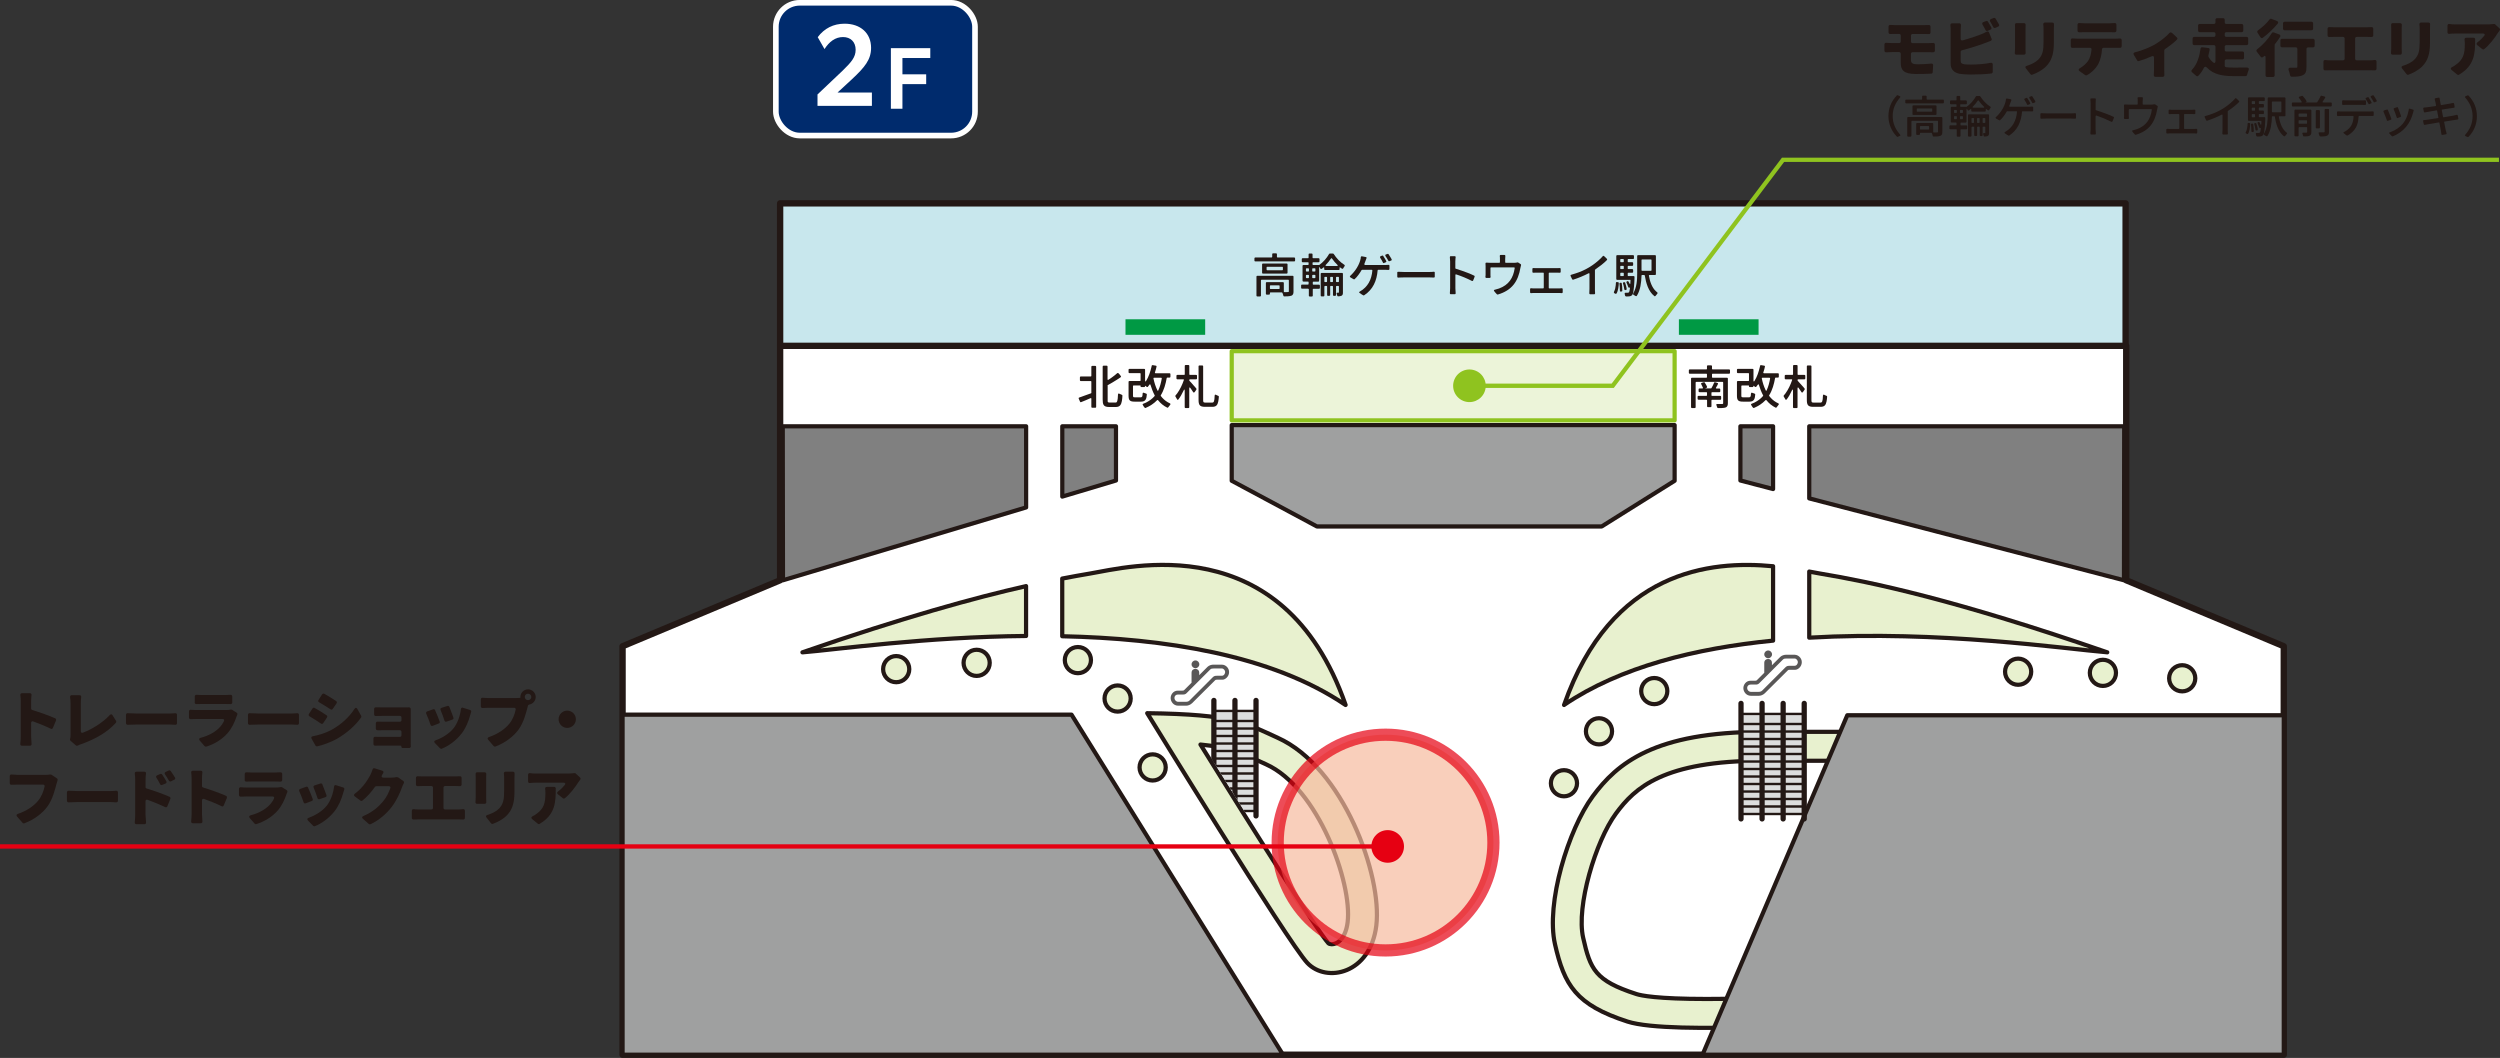 <?xml version="1.0" encoding="UTF-8"?><svg id="_レイヤー_2" xmlns="http://www.w3.org/2000/svg" xmlns:xlink="http://www.w3.org/1999/xlink" viewBox="0 0 456.82 193.31"><rect x="0" y="0" width="456.82" height="193.31" fill="#333333" stroke="none"/><defs><style>.cls-1{fill:#e8f1cf;}.cls-1,.cls-2,.cls-3,.cls-4,.cls-5,.cls-6,.cls-7,.cls-8,.cls-9{stroke-linecap:round;stroke-linejoin:round;}.cls-1,.cls-2,.cls-6,.cls-7{stroke-width:.77px;}.cls-1,.cls-3,.cls-4,.cls-5,.cls-6,.cls-7,.cls-8{stroke:#231815;}.cls-10{fill:#002b6d;}.cls-11,.cls-3{fill:#fff;}.cls-12,.cls-4,.cls-13,.cls-14,.cls-15{fill:none;}.cls-16{fill:#595757;}.cls-17{fill:#e60012;}.cls-18{fill:#094;}.cls-2{fill:#ecf4d9;}.cls-2,.cls-15{stroke:#8fc31f;}.cls-3,.cls-5{stroke-width:1.16px;}.cls-4{stroke-width:.96px;}.cls-19{fill:#8fc31f;}.cls-20{fill:#231815;}.cls-5{fill:#c8e7ed;}.cls-6{fill:#9fa0a0;}.cls-13,.cls-15{stroke-width:.79px;}.cls-13,.cls-9{stroke:#e60012;}.cls-7{fill:gray;}.cls-14{stroke:#fff;stroke-miterlimit:10;stroke-width:1.03px;}.cls-8{fill:#dcdddd;stroke-width:.44px;}.cls-9{fill:#f7bb9e;opacity:.7;stroke-width:2.23px;}.cls-21{clip-path:url(#clippath);}</style><clipPath id="clippath"><polygon class="cls-12" points="220.25 136.83 229.78 152.07 231.58 126 220.97 126.31 220.25 136.83"/></clipPath></defs><g id="_レイヤー_1-2"><rect class="cls-10" x="141.77" y=".51" width="36.39" height="24.26" rx="4.37" ry="4.37"/><rect class="cls-14" x="141.77" y=".51" width="36.39" height="24.26" rx="4.37" ry="4.37"/><path class="cls-11" d="M149.39,17.25l4.58-4.34c1.59-1.55,2.38-2.46,2.38-3.81,0-1.44-.92-2.33-2.31-2.33s-2.51.83-3.38,2.2l-1.24-2.18c1.2-1.61,2.88-2.46,4.91-2.46,2.9,0,4.84,1.72,4.84,4.41,0,2.16-1.16,3.55-3.49,5.73l-2.64,2.44h6.28v2.44h-9.94v-2.11Z"/><path class="cls-11" d="M162.79,8.8h7.2v1.8h-5.09v2.98h4.34v1.79h-4.34v4.5h-2.11v-11.07Z"/><polygon class="cls-3" points="388.52 63.19 142.55 63.19 142.55 106.03 113.76 118.09 113.76 192.72 417.31 192.72 417.31 118.09 388.52 106.03 388.52 63.19"/><path class="cls-1" d="M322.05,133.73h17.26v52.94s-33.89,2.59-41.92,0c-9.43-3.05-11.55-6.65-13.25-14.13-1.7-7.48,2.44-20.98,6.89-27.02,4.45-6.05,11.3-11.79,31.02-11.79ZM334.03,181.74v-42.73h-11.98c-18.15,0-23.33,4.98-26.77,9.64-3.72,5.05-7.3,16.98-5.99,22.72,1.3,5.72,2.14,7.82,9.73,10.27.83.27,3.75.9,12.81.9,7.81,0,16.8-.47,22.2-.81Z"/><rect class="cls-5" x="142.55" y="37.16" width="245.86" height="26.03"/><polygon class="cls-6" points="306 87.85 292.67 96.2 240.64 96.2 225.07 87.85 225.07 77.68 306 77.68 306 87.85"/><rect class="cls-2" x="225.07" y="64.17" width="80.93" height="12.64"/><rect class="cls-18" x="205.66" y="58.34" width="14.56" height="2.84"/><rect class="cls-18" x="306.78" y="58.34" width="14.56" height="2.84"/><polygon class="cls-6" points="234.44 192.72 113.76 192.72 113.76 130.59 195.8 130.59 234.44 192.72"/><polygon class="cls-6" points="311.1 192.72 417.31 192.72 417.31 130.7 337.55 130.7 311.1 192.72"/><path class="cls-1" d="M233.48,134.82c11.94,5.36,19.13,25.15,18.01,34.32-1.08,8.82-9.09,10.53-12.6,6.82s-29.26-45.64-29.26-45.64c15.94.21,17.83,1.79,23.86,4.5ZM243.36,172.53c1.19,0,2.55-1.24,2.89-4.02.87-7.1-5.35-24.56-14.93-28.86l-1.6-.73c-3.09-1.42-5.12-2.36-10.36-2.87,9.84,15.87,21.39,34.1,23.37,36.3.11.12.36.19.63.19h0Z"/><path class="cls-20" d="M232.47,46.94v-.51c0-.08.06-.14.14-.14h.57c.09,0,.15.07.15.14v.51c0,.07.04.11.11.11h3.06c.09,0,.15.07.15.15v.43c0,.08-.06.14-.15.14h-7.13c-.09,0-.15-.07-.15-.14v-.43c0-.09.06-.15.15-.15h2.98c.07,0,.11-.04.11-.11ZM230.41,51.23v2.8c0,.08-.06.14-.15.14h-.52c-.09,0-.15-.07-.15-.14v-3.49c0-.08.06-.15.15-.15h6.47c.09,0,.15.07.15.15v2.71c0,.32-.03.64-.39.78-.38.13-.91.13-1.31.13-.09,0-.14-.06-.15-.12-.04-.19-.1-.38-.19-.55-.02-.03-.06-.06-.1-.06h-2.06c-.07,0-.11.04-.11.11,0,.06,0,.11,0,.14-.02.16-.1.16-.25.16-.08,0-.2,0-.34,0-.09,0-.15-.07-.15-.15v-1.99c0-.09.06-.15.15-.15h2.98c.09,0,.15.07.15.15v1.57c0,.07.04.11.11.11h.21s.04,0,.07,0c.13,0,.25-.02.39-.02.11,0,.14-.02.14-.12v-2.01c0-.07-.04-.11-.11-.11h-4.88c-.07,0-.11.04-.11.11ZM230.62,48.3c0-.08.06-.15.15-.15h4.35c.09,0,.15.07.15.15v1.55c0,.08-.06.15-.15.15h-4.35c-.09,0-.15-.07-.15-.15v-1.55ZM231.55,49.38h2.76c.07,0,.11-.04.11-.11v-.41c0-.07-.04-.11-.11-.11h-2.76c-.07,0-.11.04-.11.11v.41c0,.07.04.11.11.11ZM232.16,52.81h1.55c.07,0,.11-.04.11-.11v-.45c0-.07-.04-.11-.11-.11h-1.55c-.07,0-.11.04-.11.11v.45c0,.07.04.11.11.11Z"/><path class="cls-20" d="M239.01,52.75h-1.11c-.09,0-.15-.07-.15-.15v-.45c0-.09.06-.15.15-.15h1.11c.07,0,.11-.04.11-.11v-.33c0-.07-.04-.11-.11-.11h-.85c-.09,0-.15-.07-.15-.15v-2.73c0-.09.06-.15.15-.15h.85c.07,0,.11-.04.11-.11v-.28c0-.07-.04-.11-.11-.11h-.99c-.09,0-.15-.07-.15-.15v-.44c0-.08.06-.15.15-.15h.99c.07,0,.11-.04.11-.11v-.61c0-.08.06-.14.15-.14h.42c.09,0,.15.07.15.14v.61c0,.07.04.11.11.11h1.01c.09,0,.15.07.15.15v.44c0,.08-.06.15-.15.15h-1.01c-.07,0-.11.04-.11.11v.28c0,.07.04.11.11.11h1.01s.03,0,.03,0c.02.02.03.03.05.02.73-.51,1.39-1.26,1.82-2.03.03-.05.08-.08.14-.08h.57c.06,0,.09.03.14.08.49.76,1.15,1.48,1.93,1.97.04.03.09.05.09.12,0,.04-.02.07-.03.1t0,.02c-.09.14-.19.28-.27.42v.02s-.07.07-.13.07c-.05,0-.18-.09-.29-.17-.04-.03-.08-.07-.12-.09-.07-.06-.11-.04-.11.05v.27c0,.08-.06.15-.15.15h-2.51c-.09,0-.15-.07-.15-.15v-.26c0-.09-.05-.12-.12-.06l-.13.1c-.12.09-.25.19-.31.19-.07,0-.1-.04-.14-.09-.04-.06-.08-.12-.11-.19-.07-.11-.12-.09-.12.03v2.41c0,.09-.06.15-.15.15h-.9c-.07,0-.11.04-.11.11v.33c0,.07.04.11.11.11h1.04c.09,0,.15.07.15.15v.45c0,.08-.06.15-.15.15h-1.04c-.07,0-.11.04-.11.11v1.16c0,.08-.06.14-.15.14h-.42c-.09,0-.15-.07-.15-.14v-1.16c0-.07-.04-.11-.11-.11ZM238.74,49.62h.33c.07,0,.11-.04.11-.11v-.37c0-.07-.04-.11-.11-.11h-.33c-.07,0-.11.04-.11.11v.37c0,.07.04.11.11.11ZM238.74,50.82h.33c.07,0,.11-.04.11-.11v-.37c0-.07-.04-.11-.11-.11h-.33c-.07,0-.11.04-.11.11v.37c0,.07.04.11.11.11ZM239.89,49.62h.36c.07,0,.11-.04.11-.11v-.37c0-.07-.04-.11-.11-.11h-.36c-.07,0-.11.04-.11.11v.37c0,.07.04.11.11.11ZM239.89,50.82h.36c.07,0,.11-.04.11-.11v-.37c0-.07-.04-.11-.11-.11h-.36c-.07,0-.11.04-.11.11v.37c0,.07.04.11.11.11ZM242,52.37v1.65c0,.08-.06.14-.15.14h-.37c-.09,0-.15-.07-.15-.14v-4c0-.08.06-.15.15-.15h3.76c.09,0,.15.07.15.15v3.4c0,.22,0,.47-.23.61-.18.09-.46.12-.65.12-.09,0-.14-.05-.15-.12,0-.05-.04-.14-.07-.21s-.06-.16-.06-.2c0-.11.08-.14.18-.14.08,0,.15,0,.2,0,.04,0,.05-.02.05-.07v-1.05c0-.07-.04-.11-.11-.11h-.31c-.07,0-.11.04-.11.11v1.54c0,.1-.08.14-.16.16h-.25c-.09,0-.15-.08-.15-.16v-1.54c0-.07-.04-.11-.11-.11h-.29c-.07,0-.11.04-.11.11v1.54c0,.1-.08.14-.16.16h-.25c-.09,0-.15-.08-.15-.16v-1.54c0-.07-.04-.11-.11-.11h-.27c-.07,0-.11.04-.11.11ZM242.11,51.54h.27c.07,0,.11-.04.11-.11v-.73c0-.07-.04-.11-.11-.11h-.27c-.07,0-.11.04-.11.11v.73c0,.07.04.11.11.11ZM242.36,48.6h1.94c.18,0,.2-.08.08-.2-.36-.35-.7-.73-.98-1.15-.07-.09-.14-.09-.2,0-.26.4-.59.79-.93,1.14-.11.12-.09.2.08.2ZM243.17,51.54h.29c.07,0,.11-.04.11-.11v-.73c0-.07-.04-.11-.11-.11h-.29c-.07,0-.11.04-.11.11v.73c0,.07.04.11.11.11ZM244.24,51.54h.31c.07,0,.11-.04.11-.11v-.73c0-.07-.04-.11-.11-.11h-.31c-.07,0-.11.04-.11.11v.73c0,.07.04.11.11.11Z"/><path class="cls-20" d="M249.39,48.42h3.64c.23,0,.46,0,.68-.03.1,0,.18.05.18.16v.62c0,.09-.08.15-.16.15h-.17l-.36-.02h-1.36c-.06,0-.1.04-.11.1-.15,1.87-.82,3.49-2.48,4.57h-.02s0,0,0,0h-.05s-.03.02-.03.02c-.06-.02-.2-.11-.34-.2-.15-.1-.31-.22-.37-.25-.03-.03-.08-.05-.09-.1,0-.02,0-.03.02-.05l.03-.07.08-.05c1.48-.84,2.14-2.18,2.29-3.85,0-.07-.04-.12-.11-.12h-1.77s-.08.03-.1.06c-.3.53-.82,1.28-1.27,1.65,0,0-.03,0-.03.02l-.06.02s-.03,0-.03,0c-.05-.03-.19-.09-.31-.17-.14-.08-.28-.17-.34-.2l-.02-.02s-.08-.08-.08-.13c0-.06.04-.1.08-.13.89-.81,1.69-2.01,1.91-3.21v-.08s0,0,0-.02v-.02l.02-.09v-.02c.02-.06.06-.13.15-.13h.04l.74.14c.06.02.13.07.13.14,0,.03-.27.76-.42,1.12-.03.09,0,.15.1.15ZM252.19,47.08v-.02s-.03-.06-.03-.09c0-.07.05-.11.1-.14l.18-.08c.08-.03.14-.06.18-.06.05,0,.09.03.12.06.08.12.59.93.59,1.03,0,.07-.04.11-.09.14h-.02c-.06.03-.34.16-.38.16-.07,0-.1-.04-.13-.09-.15-.31-.32-.61-.53-.92ZM253.15,46.74v-.02s0,0,0,0l-.02-.07v-.03c0-.06.05-.09.09-.11,0,0,.02,0,.02,0,.04-.02.11-.04.17-.07.08-.03.15-.06.19-.06.05,0,.09.03.12.06.08.11.6.92.6,1.02,0,.07-.04.11-.09.14h-.02s-.11.05-.18.08c-.08.03-.16.06-.2.06-.07,0-.1-.03-.13-.08-.16-.31-.35-.6-.55-.9Z"/><path class="cls-20" d="M255.31,49.81c0-.09.06-.15.15-.15.37.03.76.04,1.13.04h4.6c.18,0,.35,0,.53-.02.09,0,.2-.03.29-.03s.16.05.16.15v.77c0,.08-.05.15-.14.15-.28,0-.55-.03-.83-.03h-4.6c-.26,0-.53,0-.79.02-.1,0-.22.02-.33.02-.09,0-.16-.06-.16-.15v-.77Z"/><path class="cls-20" d="M265.94,50.24v2.42c0,.31.02.63.05.93,0,.09-.05.17-.15.17h-.76c-.1,0-.15-.08-.15-.17.03-.31.05-.63.05-.93v-4.88c0-.25-.02-.53-.05-.8,0-.09.05-.17.15-.17h.76c.09,0,.15.08.15.16,0,.08-.02.16-.03.25,0,.19-.03.37-.03.56v1.21c0,.05.03.09.08.11.76.23,1.51.5,2.26.79.34.14.79.31,1.1.48h.02s.08.07.08.14c0,.04-.07.2-.13.37-.07.15-.14.31-.16.37v.02s-.06.08-.12.08h-.02l-.06-.02s-.03,0-.03,0c-.92-.47-1.88-.87-2.87-1.19-.09-.03-.14.02-.14.11Z"/><path class="cls-20" d="M272.35,48.97v1.35l.02.21v.1c0,.1-.06.16-.16.16h-.63c-.09,0-.15-.08-.15-.16v-.12l.03-.23v-1.6c0-.19-.02-.37-.02-.54,0-.09.05-.15.15-.15.21,0,.44.03.67.03h1.71c.07,0,.11-.04.11-.11v-.59c0-.19,0-.37-.03-.56,0-.09.05-.17.15-.17h.72c.1,0,.15.08.15.17-.02.18-.03.37-.03.56v.59c0,.07.04.11.11.11h1.58c.19,0,.37-.02.55-.07h.05s0,0,.02,0c.05,0,.16.08.25.14.11.07.22.14.26.17.06.03.08.08.08.14v.03s0,0,0,.02c-.05.15-.09.3-.11.46-.42,2.5-1.54,4.14-4.13,4.91-.02,0-.04,0-.07,0l-.07-.03s-.04-.02-.05-.03c-.1-.1-.54-.58-.54-.68,0-.03.02-.06.04-.08,0,0,.02,0,.03-.02l.06-.03h.02c.27-.07.53-.14.79-.23,1.77-.64,2.61-1.92,2.87-3.73,0-.08-.03-.13-.11-.13h-4.21c-.07,0-.11.04-.11.11Z"/><path class="cls-20" d="M282.09,52.59v-2.66c0-.07-.04-.11-.11-.11h-1.44l-.25.02h-.12c-.08,0-.16-.06-.16-.15v-.57c0-.08.06-.14.15-.14h.12l.25.02h4.13l.25-.02h.12c.09,0,.15.06.15.14v.57c0,.09-.08.15-.16.15h-.12l-.24-.02h-1.55c-.07,0-.11.04-.11.11v2.66c0,.07.04.11.11.11h1.82c.16,0,.32-.03.47-.03.09,0,.15.07.15.14v.6c0,.09-.06.15-.15.15h-.12l-.24-.02h-4.92l-.26.02h-.13c-.09,0-.14-.07-.14-.15v-.6c0-.08.05-.14.14-.14h.13l.26.03h1.85c.07,0,.11-.04.11-.11Z"/><path class="cls-20" d="M291.44,49.32v3.43c0,.27,0,.57.03.84,0,.1-.05.18-.16.18h-.75c-.09,0-.15-.08-.15-.16.02-.29.03-.58.03-.86v-2.71c0-.11-.07-.15-.16-.1-.9.46-1.86.86-2.82,1.17,0,0-.03,0-.03,0-.05,0-.13-.03-.15-.08-.02-.04-.1-.2-.17-.35-.08-.14-.14-.3-.14-.34,0-.08.06-.1.12-.13.08-.03.18-.06.26-.08l.52-.16c1.75-.54,3.34-1.49,4.65-2.78.12-.13.23-.26.36-.39.03-.03.06-.06.11-.06.07,0,.2.13.33.25.13.12.25.25.3.3.02.02.04.05.05.09,0,.02,0,.03,0,.05l-.03.07s-.02.03-.02.03c-.57.59-1.43,1.24-2.11,1.7-.03.02-.05.06-.05.09Z"/><path class="cls-20" d="M294.92,53.33c.2-.41.29-.84.33-1.29,0-.12,0-.25.03-.37,0-.09.06-.14.15-.14l.25.04c.07.02.12.05.12.14,0,.47-.13,1.51-.42,1.92-.03.03-.06.07-.12.07-.08,0-.37-.14-.37-.27,0-.03.02-.05.03-.08v-.02ZM297.81,51.14h-2.32c-.09,0-.15-.07-.15-.15v-4.22c0-.08.06-.15.15-.15h2.94c.08,0,.14.07.14.15v.41c0,.09-.06.15-.14.15h-.89c-.07,0-.11.04-.11.11v.36c0,.07.04.11.11.11h.73c.09,0,.15.07.15.15v.37c0,.08-.06.15-.15.15h-.73c-.07,0-.11.04-.11.11v.37c0,.07.04.11.11.11h.73c.09,0,.15.07.15.15v.37c0,.08-.06.15-.15.15h-.73c-.07,0-.11.04-.11.11v.39c0,.07.04.11.11.11h.98c.13,0,.15.08.15.19v.09c0,.54-.05,1.09-.09,1.63-.06.65-.14,1.31-.32,1.53-.22.27-.56.28-.88.28h-.25c-.08-.02-.16-.05-.18-.14,0-.06-.03-.13-.05-.2-.02-.07-.03-.14-.03-.2,0-.11.08-.14.17-.14.13,0,.26,0,.4,0,.1,0,.15-.02.22-.08.1-.13.17-.65.19-.84,0-.03,0-.03-.02-.03l-.14.03h-.03c-.07,0-.1-.05-.13-.11-.1-.28-.2-.55-.33-.82,0,0,0-.02,0-.03l-.02-.05v-.02c.02-.1.18-.17.25-.17.07,0,.1.03.14.09.06.1.12.21.17.32.04.1.08.14.11.14.03,0,.05-.05.06-.17,0-.17.02-.34.03-.51,0-.08-.03-.12-.11-.12ZM296,53.09v-.08c0-.39-.03-.79-.08-1.17,0-.07.02-.14.09-.16h.02l.08-.02h.09c.08,0,.13.05.14.13.07.4.1.83.1,1.23v.14c-.02.05-.05.09-.13.1l-.17.02c-.08,0-.14-.03-.14-.11v-.08ZM296.18,47.91h.42c.07,0,.11-.04.11-.11v-.36c0-.07-.04-.11-.11-.11h-.42c-.07,0-.11.04-.11.11v.36c0,.07.04.11.11.11ZM296.18,49.17h.42c.07,0,.11-.04.11-.11v-.37c0-.07-.04-.11-.11-.11h-.42c-.07,0-.11.04-.11.11v.37c0,.07.04.11.11.11ZM296.18,50.45h.42c.07,0,.11-.04.11-.11v-.39c0-.07-.04-.11-.11-.11h-.42c-.07,0-.11.04-.11.11v.39c0,.07.04.11.11.11ZM296.95,53c-.08,0-.14-.07-.15-.14-.02-.1-.03-.21-.05-.32-.04-.26-.11-.5-.19-.76v-.05c0-.08.03-.12.09-.14t.02,0c.05-.02.11-.03.15-.03.07,0,.12.04.14.1.08.25.28.93.28,1.17,0,.08-.04.12-.1.14l-.07.03h-.09s-.03.02-.03,0ZM300.41,50.25h-.35c-.07,0-.11.04-.11.11-.03,1.2-.2,2.66-.85,3.69-.03.03-.07.06-.11.07,0,0-.03,0-.03,0l-.08-.03s0,0-.02,0c-.13-.07-.25-.14-.38-.23-.04-.03-.08-.07-.08-.14,0-.03,0-.05.03-.08,0,0,0,0,0-.02.66-1.14.73-2.45.73-3.74v-3.11c0-.09.06-.15.15-.15h3.12c.09,0,.15.07.15.15v3.34c0,.09-.06.14-.15.14h-1.03c-.08,0-.12.05-.1.13.17.99.53,2.17,1.31,2.86.06.06.13.11.2.17.03.03.08.08.08.14,0,.05-.03.09-.06.11v.02c-.12.12-.21.25-.31.38-.04.04-.09.08-.14.08-.03,0-.06,0-.08-.03t-.02-.02c-1.09-.85-1.52-2.44-1.73-3.74,0-.06-.05-.09-.11-.09ZM300.06,49.48h1.61c.07,0,.11-.04.11-.11v-1.85c0-.07-.04-.11-.11-.11h-1.61c-.07,0-.11.04-.11.11v1.85c0,.07.04.11.11.11Z"/><path class="cls-20" d="M199.42,71.74v-2c0-.07-.04-.11-.11-.11h-1.83c-.09,0-.15-.07-.15-.15v-.54c0-.08.06-.15.15-.15h1.83c.07,0,.11-.04.11-.11v-1.67c0-.09.06-.15.15-.15h.58c.09,0,.15.07.15.15v7.36c0,.08-.06.14-.15.14h-.58c-.09,0-.15-.06-.15-.14v-1.51c0-.1-.06-.14-.16-.1-.21.1-1.7.74-1.76.74s-.11-.04-.14-.09c-.02-.04-.08-.18-.14-.32-.07-.14-.13-.28-.13-.31,0-.08.05-.11.11-.14.72-.25,1.43-.52,2.15-.77.05-.02.08-.06.08-.1ZM202.4,70.49v2.57c0,.09,0,.14,0,.21,0,.06,0,.11.03.16v.02c.05.07.13.11.33.11h1.08c.08,0,.15-.02.2-.07.11-.11.17-.37.2-.66.03-.3.03-.59.05-.74v-.02l.03-.09s0-.03,0-.03c.02-.03.04-.04.08-.04h.02l.09.03s.03,0,.03,0c.15.08.3.14.45.2.06.03.11.07.11.15-.02.33-.04.67-.1.98-.12.64-.34,1.1-1.09,1.1h-1.26c-1.02,0-1.16-.47-1.16-1.36v-6.04c0-.08.06-.15.15-.15h.59c.09,0,.15.07.15.15v2.33c0,.12.07.15.17.09.4-.25.78-.53,1.15-.82.16-.13.3-.26.46-.39t.02,0s.05-.03.09-.03c.14,0,.58.59.58.67,0,.05-.03.08-.07.11-.21.16-.44.3-.66.44-.55.36-1.11.68-1.68.99-.03.03-.06.06-.06.1Z"/><path class="cls-20" d="M207.03,70.53v1.77c0,.29.08.3.37.3h1.06c.24,0,.29-.19.31-.41,0-.11,0-.21.02-.29.02-.07.04-.14.12-.15,0,0,.02,0,.03,0l.23.08h.02c.1.05.2.09.25.1h.02c.06.03.1.07.1.15-.06.71-.15,1.31-1.04,1.31h-1.21c-.86,0-1.09-.25-1.09-1.09v-2.53c0-.09.06-.15.15-.15h1.94c.07,0,.11-.04.11-.11v-1.22c0-.07-.04-.11-.11-.11h-1.94c-.09,0-.15-.07-.15-.14v-.49c0-.09.06-.15.15-.15h2.72c.09,0,.15.07.15.15v1.99c0,.11.03.17.07.17.03,0,.08-.03.12-.11.48-.77.76-1.65.97-2.53l.05-.23v-.02c.02-.05.06-.1.14-.1h.04l.59.1c.07,0,.12.07.12.14,0,.12-.19.76-.3,1.1-.03.09.02.14.11.14h2.57c.09,0,.15.07.15.15v.5c0,.09-.06.15-.15.15h-.42c-.06,0-.1.03-.11.09-.2,1.09-.49,2.18-1.08,3.14-.02.03-.02.08,0,.12.34.46.78.86,1.27,1.15.13.08.26.13.39.2.05.03.11.07.11.14,0,.05-.03.09-.06.13-.12.15-.23.3-.35.46-.03.03-.05.06-.11.07h-.03l-.04-.02s0,0-.02,0c-.65-.31-1.22-.79-1.66-1.35-.05-.06-.12-.06-.18,0-.59.62-1.29,1.07-2.09,1.41h-.02l-.04.02h-.03c-.12-.02-.47-.59-.47-.64,0-.08.07-.12.12-.14.17-.08.35-.14.52-.22.59-.3,1.14-.69,1.57-1.2.02-.03.02-.09,0-.13-.32-.59-.56-1.25-.76-1.89-.02-.08-.06-.12-.1-.12-.03,0-.07.03-.11.09-.08.12-.16.24-.25.33t0,.02s-.05.05-.1.06c0,0-.03,0-.03,0h-.03s0,0-.02,0l-.03-.03h-.02l-.12-.08c-.08-.05-.14-.11-.2-.14v.13s0,.03,0,.03c-.02.05-.05.1-.14.1h-.52c-.09,0-.13-.05-.15-.11v-.03s0-.04,0-.07v-.05s-.02-.03-.03-.03h-1.25c-.07,0-.11.04-.11.11ZM212.19,69.02h-1.31c-.09,0-.13.05-.11.14.15.74.38,1.47.71,2.16.03.06.06.09.09.09.03,0,.07-.03.09-.09.32-.69.5-1.43.63-2.16,0-.08-.03-.13-.11-.13Z"/><path class="cls-20" d="M217.38,70.79s-.07.05-.07.17v3.47c0,.08-.06.14-.15.14h-.53c-.09,0-.15-.07-.15-.14v-3c0-.18-.03-.26-.07-.26-.03,0-.08.07-.15.22-.26.56-.58,1.15-.93,1.59-.03.03-.06.08-.12.08-.05,0-.07-.02-.1-.05l-.04-.05v-.02c-.09-.15-.19-.31-.28-.48,0,0,0-.02,0-.02,0-.02-.02-.03-.03-.05,0-.02,0-.03,0-.04l.03-.07s0-.03.02-.03l.3-.37c.51-.7.93-1.6,1.21-2.43.03-.08,0-.14-.1-.14h-1.1c-.09,0-.15-.07-.15-.15v-.51c0-.08.06-.15.15-.15h1.26c.07,0,.11-.04.11-.11v-1.55c0-.08.06-.14.15-.14h.53c.09,0,.15.07.15.14v1.55c0,.07.04.11.11.11h1.15c.09,0,.15.07.15.15v.51c0,.08-.06.15-.15.15h-1.15c-.07,0-.11.04-.11.11v.09s.02.07.03.08c.26.25.5.54.74.82.18.2.36.38.51.59,0,0,0,.02.02.03l.02.06s0,.03,0,.03c-.02.09-.28.43-.36.53-.02.03-.07.08-.13.08s-.1-.05-.13-.08c-.09-.12-.16-.25-.24-.37-.09-.14-.19-.27-.28-.4-.05-.07-.09-.1-.13-.1ZM221.73,73.5c.09-.1.14-.31.18-.56.03-.24.03-.49.04-.63v-.02l.03-.09s0-.03,0-.03c.02-.03.05-.06.1-.06s.09.03.13.04l.2.1.2.08c.06.03.11.07.11.15-.03.3-.04.6-.11.89-.13.63-.37.97-1.08.97h-1.35c-1.01,0-1.17-.4-1.17-1.31v-6.11c0-.09.06-.14.15-.14h.54c.09,0,.15.06.15.14v6.13c0,.38,0,.52.42.52h1.21c.09,0,.17-.02.24-.08Z"/><path class="cls-20" d="M309.84,69.91v4.51c0,.08-.06.14-.15.14h-.54c-.09,0-.15-.07-.15-.14v-5.25c0-.08.06-.15.15-.15h2.65c.07,0,.11-.04.11-.11v-.51c0-.07-.04-.11-.11-.11h-3.05c-.09,0-.15-.07-.15-.15v-.49c0-.08.06-.15.15-.15h3.05c.07,0,.11-.04.11-.11v-.49c0-.08.05-.14.14-.14h.63c.09,0,.15.07.15.14v.49c0,.07.04.11.11.11h3.03c.09,0,.15.07.15.15v.49c0,.08-.06.15-.15.15h-3.03c-.07,0-.11.04-.11.11v.51c0,.07.04.11.11.11h2.64c.09,0,.15.07.15.15v4.52c0,.8-.46.83-1.11.87-.25,0-.51,0-.7,0-.07,0-.12-.05-.14-.1,0,0,0-.02,0-.02-.02-.05-.05-.15-.09-.25-.03-.1-.08-.21-.08-.24,0-.11.11-.13.18-.13h.37s.08,0,.12,0c.14,0,.28,0,.42,0,.14,0,.17-.03.17-.15v-3.78c0-.07-.04-.11-.11-.11h-4.8c-.07,0-.11.04-.11.11ZM311.81,73.04h-1.46c-.09,0-.15-.07-.15-.15v-.41c0-.08.06-.15.15-.15h1.46c.07,0,.11-.04.11-.11v-.45c0-.07-.04-.11-.11-.11h-1.28c-.09,0-.15-.07-.15-.15v-.38c0-.08.06-.15.15-.15h.54c.09,0,.14-.06.1-.14-.09-.22-.2-.42-.31-.64t0-.02s-.03-.05-.03-.08c0-.07.06-.12.12-.14.03,0,.13-.04.22-.07.09-.03.18-.06.21-.06.05,0,.09.03.12.07.09.12.44.71.44.82,0,.07-.04.12-.1.14l-.16.05c-.09.03-.09.06,0,.06h.96s.08-.02.09-.05c.19-.31.34-.64.48-.98.03-.06.07-.1.14-.1.04,0,.14.03.24.06.09.03.19.07.23.08h.02c.05.02.1.06.1.13,0,.08-.22.45-.37.71-.07.1-.03.17.09.17h.53c.09,0,.15.07.15.15v.38c0,.08-.06.15-.15.15h-1.35c-.07,0-.11.04-.11.11v.45c0,.07.04.11.11.11h1.52c.09,0,.14.07.14.15v.41c0,.09-.05.15-.14.15h-1.52c-.07,0-.11.04-.11.11v1.09c0,.08-.06.15-.15.15h-.51c-.09,0-.14-.07-.14-.15v-1.09c0-.07-.04-.11-.11-.11Z"/><path class="cls-20" d="M318.19,70.53v1.77c0,.29.08.3.37.3h1.06c.24,0,.29-.19.31-.41,0-.11,0-.21.03-.29.02-.07.04-.14.12-.15,0,0,.03,0,.03,0l.23.08h.02c.1.05.2.09.25.1h.02c.06.03.1.07.1.15-.06.71-.15,1.31-1.04,1.31h-1.21c-.86,0-1.09-.25-1.09-1.09v-2.53c0-.09.06-.15.15-.15h1.94c.07,0,.11-.04.11-.11v-1.22c0-.07-.04-.11-.11-.11h-1.94c-.09,0-.15-.07-.15-.14v-.49c0-.09.06-.15.15-.15h2.72c.09,0,.15.07.15.15v1.99c0,.11.03.17.07.17.03,0,.08-.03.12-.11.48-.77.76-1.65.97-2.53l.05-.23v-.02c.02-.05.06-.1.14-.1h.04l.59.1c.07,0,.12.07.12.14,0,.12-.19.76-.3,1.1-.03.09.02.14.11.14h2.57c.09,0,.15.07.15.15v.5c0,.09-.06.15-.15.15h-.42c-.06,0-.1.03-.11.09-.2,1.09-.49,2.18-1.08,3.14-.03.03-.03.08,0,.12.34.46.78.86,1.27,1.15.13.08.26.13.39.2.05.03.11.07.11.14,0,.05-.03.09-.06.13-.12.15-.23.3-.35.46-.03.03-.05.06-.11.07h-.03l-.04-.02s0,0-.02,0c-.65-.31-1.22-.79-1.66-1.35-.05-.06-.12-.06-.18,0-.59.62-1.29,1.07-2.09,1.41h-.02l-.04.02h-.03c-.12-.02-.47-.59-.47-.64,0-.08.07-.12.12-.14.17-.08.35-.14.52-.22.59-.3,1.14-.69,1.57-1.2.03-.03.03-.09,0-.13-.32-.59-.56-1.25-.76-1.89-.03-.08-.06-.12-.1-.12-.03,0-.07.03-.11.09-.08.12-.16.24-.25.33t0,.02s-.05.05-.1.06c0,0-.03,0-.03,0h-.03s0,0-.02,0l-.03-.03h-.02l-.12-.08c-.08-.05-.14-.11-.2-.14v.13s0,.03,0,.03c-.02.05-.05.1-.14.1h-.52c-.09,0-.13-.05-.15-.11v-.03s0-.04,0-.07v-.05s-.02-.03-.03-.03h-1.25c-.07,0-.11.04-.11.11ZM323.35,69.02h-1.31c-.09,0-.13.05-.11.14.15.74.38,1.47.71,2.16.03.06.06.09.09.09s.07-.03.09-.09c.32-.69.5-1.43.63-2.16,0-.08-.03-.13-.11-.13Z"/><path class="cls-20" d="M328.53,70.79s-.07.05-.07.17v3.47c0,.08-.06.14-.15.14h-.53c-.09,0-.15-.07-.15-.14v-3c0-.18-.03-.26-.07-.26-.03,0-.08.07-.15.22-.25.56-.58,1.15-.93,1.59-.03.03-.06.08-.12.08-.05,0-.07-.02-.1-.05l-.04-.05v-.02c-.09-.15-.19-.31-.28-.48,0,0,0-.02,0-.02,0-.02-.02-.03-.03-.05,0-.02,0-.03,0-.04l.03-.07s0-.03.02-.03l.3-.37c.51-.7.93-1.6,1.21-2.43.03-.08,0-.14-.1-.14h-1.1c-.09,0-.15-.07-.15-.15v-.51c0-.08.06-.15.15-.15h1.26c.07,0,.11-.04.11-.11v-1.55c0-.08.06-.14.15-.14h.53c.09,0,.15.07.15.14v1.55c0,.07.04.11.11.11h1.15c.09,0,.15.07.15.15v.51c0,.08-.06.15-.15.15h-1.15c-.07,0-.11.04-.11.11v.09s.02.07.03.08c.25.25.5.54.74.82.18.2.36.38.51.59,0,0,0,.02.02.03l.02.06s0,.03,0,.03c-.03.09-.28.43-.36.53-.03.03-.07.08-.13.08s-.1-.05-.13-.08c-.09-.12-.16-.25-.24-.37-.09-.14-.19-.27-.28-.4-.05-.07-.09-.1-.13-.1ZM332.88,73.5c.09-.1.14-.31.18-.56.03-.24.03-.49.04-.63v-.02l.03-.09s0-.03,0-.03c.02-.03.05-.06.1-.06s.09.03.13.04c.07.03.14.07.2.1l.2.08c.06.03.11.07.11.15-.03.3-.04.6-.11.89-.13.63-.37.97-1.08.97h-1.35c-1.01,0-1.17-.4-1.17-1.31v-6.11c0-.09.06-.14.15-.14h.54c.09,0,.15.06.15.14v6.13c0,.38,0,.52.42.52h1.21c.09,0,.17-.02.24-.08Z"/><rect class="cls-8" x="318.13" y="130.46" width="11.56" height="18.28"/><line class="cls-4" x1="325.83" y1="128.53" x2="325.83" y2="149.64"/><line class="cls-4" x1="329.68" y1="128.53" x2="329.68" y2="149.64"/><line class="cls-4" x1="321.98" y1="128.53" x2="321.98" y2="149.64"/><line class="cls-4" x1="318.13" y1="128.53" x2="318.13" y2="149.64"/><line class="cls-8" x1="318.13" y1="132.3" x2="329.68" y2="132.3"/><line class="cls-8" x1="318.13" y1="133.67" x2="329.68" y2="133.67"/><line class="cls-8" x1="318.13" y1="135.04" x2="329.68" y2="135.04"/><line class="cls-8" x1="318.13" y1="136.41" x2="329.68" y2="136.41"/><line class="cls-8" x1="318.13" y1="137.78" x2="329.68" y2="137.78"/><line class="cls-8" x1="318.13" y1="139.15" x2="329.68" y2="139.15"/><line class="cls-8" x1="318.13" y1="140.52" x2="329.68" y2="140.52"/><line class="cls-8" x1="318.13" y1="141.89" x2="329.68" y2="141.89"/><line class="cls-8" x1="318.13" y1="143.26" x2="329.68" y2="143.26"/><line class="cls-8" x1="318.13" y1="144.63" x2="329.68" y2="144.63"/><line class="cls-8" x1="318.13" y1="146" x2="329.68" y2="146"/><line class="cls-8" x1="318.13" y1="147.37" x2="329.68" y2="147.37"/><g id="_レイヤー_1-3"><g id="_レイヤー_2-2"><g id="_レイヤー_1-2"><path class="cls-16" d="M323.09,120.28c.39,0,.71-.32.71-.71s-.32-.71-.71-.71-.71.32-.71.71.32.71.71.71ZM327.99,119.64h-1.65c-.34,0-.77.14-1.04.4l-1.52,1.52v-.44c0-.95-1.4-.94-1.4,0v1.82h0l-1.32,1.32c-.12.12-.14.13-.39.13h-.81c-.82,0-1.3.73-1.3,1.35s.49,1.4,1.38,1.4h1.44c.34,0,.75-.13,1.09-.45l4.22-4.2c.09-.08.14-.1.3-.1h1.04c.5,0,1.21-.57,1.21-1.39s-.71-1.35-1.25-1.35h0ZM327.91,121.66h-.89c-.37,0-.55.06-.76.27l-4.25,4.25c-.17.17-.39.24-.67.24h-1.4c-.36,0-.68-.3-.68-.71s.3-.62.62-.62h.96c.28,0,.46-.08.62-.24l4.32-4.32c.18-.18.35-.2.66-.2h1.48c.36,0,.6.4.6.64s-.17.69-.61.69h0Z"/></g></g></g><circle class="cls-1" cx="398.75" cy="123.94" r="2.39"/><circle class="cls-1" cx="384.26" cy="122.95" r="2.39"/><circle class="cls-1" cx="368.77" cy="122.74" r="2.39"/><circle class="cls-1" cx="302.28" cy="126.28" r="2.39"/><circle class="cls-1" cx="292.18" cy="133.63" r="2.39"/><circle class="cls-1" cx="285.78" cy="143.12" r="2.39"/><circle class="cls-1" cx="163.76" cy="122.27" r="2.39"/><circle class="cls-1" cx="178.46" cy="121.12" r="2.39"/><circle class="cls-1" cx="196.96" cy="120.62" r="2.39"/><circle class="cls-1" cx="204.22" cy="127.64" r="2.39"/><circle class="cls-1" cx="210.62" cy="140.23" r="2.39"/><polygon class="cls-7" points="203.92 77.9 194.11 77.9 194.11 90.74 203.92 87.8 203.92 77.9"/><polygon class="cls-7" points="143.03 77.9 143.07 106.03 187.5 92.72 187.5 77.9 143.03 77.9"/><path class="cls-1" d="M146.63,119.2c6.23-.51,22.45-2.83,40.86-2.99v-9.11c-9.41,2.13-22.33,5.68-40.86,12.1Z"/><path class="cls-1" d="M245.88,128.81c-11.47-32.82-39.92-25.14-46.69-24.01-1.54.26-3.23.56-5.09.92v10.54c18.47.4,38.18,3.33,51.77,12.56Z"/><polygon class="cls-7" points="388.15 77.9 330.6 77.9 330.6 91.07 388.11 106.03 388.15 77.9"/><polygon class="cls-7" points="318.02 77.9 318.02 87.8 323.99 89.36 323.99 77.9 318.02 77.9"/><path class="cls-1" d="M285.8,128.81c10.29-6.98,24.08-10.35,38.19-11.75v-13.59c-11.39-1.1-29.58.71-38.19,25.35Z"/><path class="cls-1" d="M385.05,119.2c-27.75-9.6-42.95-12.81-52.56-14.41-.51-.08-1.15-.21-1.89-.35v12.08c23.61-1.38,46.72,2.04,54.45,2.67Z"/><path class="cls-20" d="M349.18,9.81v1.13c0,.64.38.81,1.21.81s1.73-.06,2.52-.13c.21-.02.34.11.33.32l-.08,1.25c0,.15-.12.26-.27.27-.71.04-1.9.06-2.82.06-2.27,0-2.75-.77-2.75-2.03v-1.67c0-.18-.12-.3-.3-.3h-1.35c-.25,0-.66.02-1.01.04-.19.01-.32-.11-.32-.3v-1.14c0-.19.13-.31.32-.3.33.02.74.05,1.01.05h1.35c.18,0,.3-.12.3-.3v-1.07c0-.18-.12-.3-.3-.3h-.79c-.3,0-.57,0-.82.01-.19.01-.32-.11-.32-.3v-1.06c0-.19.13-.31.32-.3.25.02.52.04.82.04h5.46c.25,0,.51-.01.74-.02.2-.01.33.1.33.3v1.06c0,.19-.12.31-.31.3-.23-.01-.47-.02-.76-.02h-2.2c-.18,0-.3.12-.3.3v1.07c0,.18.12.3.3.3h2.88c.17,0,.56-.02.87-.03.19-.01.32.11.32.3v1.08c.01.2-.12.32-.33.32-.3-.01-.63-.01-.81-.01h-2.93c-.18,0-.3.12-.3.3Z"/><path class="cls-20" d="M358.27,9.47v1.63c0,.44.21.56.7.65.33.03.72.05,1.2.05,1.03,0,2.6-.12,3.58-.32.23-.05.38.07.38.31v1.34c0,.15-.11.27-.25.3-1.12.14-2.67.19-3.83.19-.76,0-1.45-.05-1.95-.13-1.03-.19-1.66-.81-1.66-1.82v-6.1c0-.19-.01-.61-.05-.97-.01-.2.11-.34.31-.34h1.32c.2,0,.32.14.3.34-.02.34-.05.72-.05.97v1.52c0,.23.15.34.37.29,1.21-.33,2.48-.76,3.31-1.09.36-.13.69-.3,1.07-.5.18-.1.34-.05.43.14l.47,1.14c.07.17.01.32-.15.39-.43.17-.87.34-1.19.46-1.02.39-2.65.9-4.08,1.27-.13.04-.23.15-.23.29ZM363.71,5.41l-.52.23c-.14.06-.3.01-.38-.14-.15-.32-.36-.69-.55-1.01-.11-.19-.06-.37.15-.45l.49-.19c.14-.06.29-.01.36.11.2.32.43.74.61,1.06.08.17.02.33-.15.4ZM363.79,3.48l.5-.19c.13-.06.28-.01.36.11.2.32.44.74.62,1.07.08.17.02.32-.14.39l-.52.23c-.15.06-.31,0-.39-.14-.15-.32-.36-.69-.56-1.01-.12-.19-.06-.37.14-.45Z"/><path class="cls-20" d="M368.48,4.23h1.36c.19,0,.31.13.3.32-.01.15-.02.33-.02.57v3.83c0,.19.01.47.02.72.01.19-.11.32-.3.32h-1.4c-.18,0-.3-.13-.28-.31.01-.24.04-.52.04-.75v-3.82c0-.14,0-.34-.01-.56-.02-.2.1-.33.3-.33ZM373.67,4.12h1.35c.19,0,.31.13.3.32-.01.26-.02.55-.02.9v2.46c0,2.27-.52,3.39-1.39,4.3-.69.72-1.76,1.27-2.56,1.55-.11.05-.24.01-.32-.08l-.84-1.07c-.17-.21-.11-.4.15-.47.82-.26,1.59-.61,2.16-1.19.75-.81.91-1.6.91-3.16v-2.34c0-.34-.01-.63-.05-.89-.01-.2.1-.33.31-.33Z"/><path class="cls-20" d="M386.58,7.07c.17,0,.49-.01.77-.04.21-.01.34.11.34.31v1.1c0,.19-.13.31-.32.3-.26-.01-.57-.01-.79-.01h-2.17c-.18,0-.3.11-.31.27-.08,1.04-.3,1.9-.64,2.6-.37.76-1.17,1.63-2.14,2.15-.1.05-.21.04-.3-.02l-1-.71c-.28-.2-.25-.4.05-.57.58-.32,1.13-.83,1.48-1.32.39-.58.56-1.31.63-2.09.01-.19-.11-.31-.3-.31h-2.35c-.23,0-.55.01-.82.02-.19.01-.32-.11-.32-.3v-1.13c0-.2.13-.32.33-.3.27.01.56.04.81.04h7.04ZM380.92,5.88c-.28,0-.66.01-.98.02-.19,0-.32-.12-.32-.31v-1.08c0-.2.14-.32.34-.3.32.02.69.05.96.05h4.51c.31,0,.64-.02.96-.05.21-.02.34.1.34.3v1.09c0,.18-.13.3-.31.3-.33-.01-.68-.02-1-.02h-4.51Z"/><path class="cls-20" d="M396.86,5.99l.91.84c.13.12.14.28.01.42-.52.52-1.33,1.15-2.18,1.72-.07.05-.13.14-.13.25v3.48c0,.28,0,.66.02.97.02.23-.1.38-.33.38h-1.29c-.2,0-.32-.13-.31-.34.02-.31.04-.71.04-1.01v-2.14c0-.28-.17-.39-.43-.27-.8.36-1.66.68-2.34.87-.13.04-.26-.01-.32-.13l-.61-1.02c-.12-.21-.04-.39.2-.45,1.36-.33,2.82-.96,3.62-1.42,1.03-.61,2.08-1.41,2.68-2.1.13-.15.31-.17.45-.03Z"/><path class="cls-20" d="M406.52,11.16v.84c0,.14.09.26.25.28.45.06.93.07,1.4.07.47.01,1.58,0,2.39-.01.33,0,.44.18.32.49-.11.27-.2.57-.27.84-.04.14-.14.24-.3.24h-2.23c-1.98,0-3.63-.31-4.83-1.57-.21-.21-.4-.19-.55.07-.27.56-.61,1.06-1.02,1.45-.12.11-.27.1-.39-.01-.21-.2-.47-.43-.71-.62-.19-.14-.2-.33-.02-.51.93-.95,1.36-2.47,1.54-3.82.02-.18.15-.29.33-.26l1.08.13c.19.02.28.15.25.34-.06.34-.14.7-.23,1.06-.01.06,0,.13.02.19v.02c.24.42.52.76.85,1.02.25.2.43.1.43-.23v-2.62c0-.18-.12-.3-.3-.3h-3.58c-.18,0-.3-.12-.3-.3v-.91c0-.18.12-.3.3-.3h3.58c.18,0,.3-.12.3-.3v-.26c0-.18-.12-.3-.3-.3h-2.58c-.18,0-.3-.12-.3-.3v-.9c0-.18.12-.3.3-.3h2.58c.18,0,.3-.12.3-.3v-.46c0-.18.12-.3.3-.3h1.09c.18,0,.3.12.3.3v.46c0,.18.12.3.3.3h2.79c.18,0,.3.12.3.3v.9c0,.18-.12.3-.3.3h-2.79c-.18,0-.3.12-.3.3v.26c0,.18.12.3.3.3h3.69c.18,0,.3.12.3.3v.91c0,.18-.12.3-.3.3h-3.69c-.18,0-.3.12-.3.3v.56c0,.18.12.3.3.3h2.93c.18,0,.3.12.3.3v.85c0,.18-.12.3-.3.3h-2.93c-.18,0-.3.12-.3.3Z"/><path class="cls-20" d="M415.51,5.93l.98.37c.2.08.26.25.15.43-.28.45-.59.9-.94,1.33-.04.05-.06.12-.06.19v5.52c0,.18-.12.3-.3.3h-1.06c-.18,0-.3-.12-.3-.3v-3.3c0-.29-.14-.34-.33-.15l-.02.02-.11.08c-.14.13-.32.11-.44-.06-.19-.27-.46-.62-.69-.89-.13-.17-.11-.34.05-.46.99-.76,2.01-1.85,2.68-2.96.08-.13.23-.18.37-.12ZM415.09,3.45l1,.4c.21.1.26.27.12.46-.78.94-1.78,1.9-2.73,2.59-.15.12-.32.07-.43-.09-.15-.25-.34-.55-.52-.8-.12-.17-.09-.34.07-.46.78-.55,1.63-1.34,2.12-2.01.08-.11.23-.15.37-.09ZM422.95,7.4v.96c0,.18-.12.3-.3.3h-.89c-.18,0-.3.12-.3.3v3.26c0,.84-.14,1.29-.71,1.54-.49.23-1.15.26-1.98.26-.17,0-.28-.11-.31-.26-.06-.3-.15-.64-.26-.95-.1-.28.02-.45.32-.44.43.01.85.01,1,.01.2,0,.27-.05.27-.2v-3.23c0-.18-.12-.3-.3-.3h-2.5c-.18,0-.3-.12-.3-.3v-.96c0-.18.12-.3.3-.3h5.66c.18,0,.3.12.3.3ZM422.67,4.27v.96c0,.18-.12.3-.3.3h-4.9c-.18,0-.3-.12-.3-.3v-.96c0-.18.12-.3.3-.3h4.9c.18,0,.3.12.3.3Z"/><path class="cls-20" d="M430.63,11.02h2.52c.28,0,.55-.02.77-.06.2-.02.34.1.34.31v1.28c0,.2-.13.32-.33.31-.27-.02-.58-.02-.78-.02h-7.43c-.25,0-.55.01-.84.02-.19.01-.32-.11-.32-.3v-1.29c0-.21.14-.33.36-.3.27.04.56.05.81.05h2.4c.18,0,.3-.12.3-.3v-3.68c0-.18-.12-.3-.3-.3h-1.68c-.24,0-.55.01-.82.02-.19.01-.32-.11-.32-.3v-1.2c0-.2.14-.32.34-.31.26.02.57.03.8.03h6.11c.24,0,.51-.01.77-.03.2-.01.33.09.33.31v1.2c0,.19-.13.31-.32.3-.26-.01-.55-.02-.78-.02h-1.91c-.18,0-.3.12-.3.3v3.68c0,.18.12.3.3.3Z"/><path class="cls-20" d="M437.22,4.23h1.36c.19,0,.31.13.3.32-.01.15-.02.33-.02.57v3.83c0,.19.01.47.02.72.01.19-.11.32-.3.32h-1.4c-.18,0-.3-.13-.28-.31.01-.24.04-.52.04-.75v-3.82c0-.14,0-.34-.01-.56-.02-.2.1-.33.3-.33ZM442.4,4.12h1.35c.19,0,.31.13.3.32-.01.26-.02.55-.02.9v2.46c0,2.27-.52,3.39-1.39,4.3-.69.72-1.76,1.27-2.56,1.55-.11.05-.24.01-.32-.08l-.84-1.07c-.17-.21-.11-.4.15-.47.82-.26,1.59-.61,2.16-1.19.75-.81.91-1.6.91-3.16v-2.34c0-.34-.01-.63-.05-.89-.01-.2.1-.33.31-.33Z"/><path class="cls-20" d="M455.95,4.47l.76.7c.13.11.14.27.04.41-.13.15-.26.33-.33.45-.55.89-1.52,2.18-2.48,2.94-.11.1-.25.08-.36,0l-.91-.72c-.19-.15-.18-.34.01-.5.51-.38.96-.84,1.26-1.22.18-.23.07-.4-.21-.4h-5.09c-.39,0-.69.02-1.09.06-.2.02-.33-.1-.33-.3v-1.21c0-.2.14-.32.34-.3.36.05.71.08,1.08.08h5.85c.31,0,.87-.04,1.19-.08.11-.01.21.01.28.08ZM450.65,6.89h1.33c.18,0,.3.12.3.3,0,2.48-.06,4.76-2.94,6.46-.11.07-.24.06-.33-.02l-1.02-.83c-.25-.21-.21-.4.08-.55.25-.12.51-.27.78-.49,1.26-.94,1.54-1.9,1.54-3.74,0-.27-.01-.52-.05-.78-.02-.2.09-.34.31-.34Z"/><path class="cls-20" d="M10.23,131.66l-.56,1.35c-.07.18-.24.24-.4.15-.97-.49-2.17-.95-3.19-1.33-.24-.08-.39.02-.39.28v2.47c0,.25.04.87.08,1.36.02.2-.1.33-.3.33h-1.46c-.2,0-.32-.13-.3-.34.05-.44.08-.98.08-1.35v-6.43c0-.33-.02-.75-.07-1.12-.04-.21.08-.36.3-.36h1.44c.2,0,.32.13.3.33-.04.34-.07.72-.07,1.14v1.32c0,.13.08.25.21.28,1.38.42,3.19,1.07,4.19,1.52.15.07.2.23.14.38Z"/><path class="cls-20" d="M13.85,136.19l-.96-.83c-.1-.08-.13-.23-.08-.34.07-.23.08-.4.08-.63v-5.93c0-.36-.04-.74-.08-1.06-.02-.23.08-.37.31-.37h1.42c.21,0,.32.13.3.33-.05.38-.07.7-.07,1.09v5.16c0,.24.15.36.38.27,1.53-.56,3.56-1.77,4.92-3.23.17-.18.36-.17.49.04l.64,1.02c.07.12.06.26-.02.36-1.59,1.78-3.88,3.04-6.37,3.92-.13.05-.34.11-.59.24-.12.07-.26.06-.36-.04Z"/><path class="cls-20" d="M23.02,132.14v-1.52c0-.19.13-.31.32-.3.49.02,1.19.06,1.63.06h5.99c.36,0,.75-.03,1.06-.06.19-.01.32.11.32.3v1.52c0,.19-.12.31-.31.3-.32-.02-.75-.05-1.07-.05h-5.99c-.51,0-1.16.02-1.64.05-.18,0-.31-.12-.31-.3Z"/><path class="cls-20" d="M42.41,129.7l.83.52c.14.1.18.25.11.4l-.12.29c-.37,1.08-.84,2.15-1.67,3.09-1.07,1.2-2.47,1.99-3.86,2.43-.11.03-.23,0-.31-.08l-.89-1.03c-.2-.23-.13-.42.15-.5,1.52-.39,2.66-1.08,3.38-1.8.42-.42.7-.84.89-1.25.11-.23,0-.39-.26-.39h-4.71c-.21,0-.66.01-1.1.03-.19.01-.32-.11-.32-.3v-1.12c0-.19.13-.31.32-.3.4.04.81.05,1.1.05h5.38c.33,0,.59-.02.78-.08.1-.02.21-.01.3.04ZM35.59,128.35v-1.08c0-.2.13-.32.34-.31.3.02.64.04.91.04h4.28c.26,0,.66-.01.98-.04.21-.01.34.11.34.31v1.09c0,.19-.13.31-.32.3-.32-.01-.72-.02-1.03-.02h-4.26c-.27,0-.63.01-.93.02-.2.01-.33-.11-.33-.31Z"/><path class="cls-20" d="M45.31,132.14v-1.52c0-.19.13-.31.32-.3.49.02,1.19.06,1.63.06h5.99c.36,0,.75-.03,1.06-.06.19-.01.32.11.32.3v1.52c0,.19-.12.31-.31.3-.32-.02-.75-.05-1.07-.05h-5.99c-.51,0-1.16.02-1.64.05-.18,0-.31-.12-.31-.3Z"/><path class="cls-20" d="M57.51,129.37c.7.38,1.58.93,2.16,1.33.14.1.18.26.08.4l-.68,1.03c-.1.15-.26.19-.42.09-.61-.41-1.42-.95-2.09-1.33-.17-.1-.21-.26-.11-.43l.66-1.01c.08-.13.24-.18.38-.1ZM57.14,134.54c1.14-.23,2.31-.56,3.44-1.18,1.76-.96,3.26-2.36,4.19-3.82.18-.27.38-.27.53.01l.7,1.25c.05.1.05.21-.02.31-1.08,1.52-2.65,2.88-4.46,3.92-1.08.59-2.59,1.15-3.57,1.35-.12.02-.24-.04-.31-.14l-.7-1.26c-.13-.23-.05-.39.2-.44ZM59.26,126.77c.69.38,1.57.94,2.16,1.33.15.1.18.26.08.42l-.69,1.01c-.1.15-.26.18-.42.08-.59-.39-1.42-.9-2.09-1.29-.17-.09-.2-.26-.1-.41l.65-1.03c.1-.13.25-.18.39-.1Z"/><path class="cls-20" d="M75.07,136.38c0,.18-.12.3-.3.3h-1.19c-.14,0-.23-.08-.23-.21,0-.14-.08-.23-.21-.23h-3.9l-.68.02c-.19,0-.32-.12-.32-.31v-1.01c0-.2.13-.32.33-.31.2.01.44.02.68.02h3.81c.18,0,.3-.12.3-.3v-.62c0-.18-.12-.3-.3-.3h-3.03c-.32,0-.72,0-1.04.01-.19,0-.32-.12-.32-.31v-.96c0-.19.13-.31.32-.31.32.01.71.02,1.04.02h3.03c.18,0,.3-.12.3-.3v-.47c0-.18-.12-.3-.3-.3h-3.17c-.37,0-.87.01-1.22.02-.19.01-.31-.11-.31-.3v-.98c0-.2.13-.32.33-.31.36.01.84.02,1.2.02h4.21c.17,0,.43,0,.64-.01.19,0,.31.13.31.32v6.22c0,.12,0,.34.01.56Z"/><path class="cls-20" d="M79.49,129.75c.27.59.63,1.48.85,2.09.06.17-.01.31-.18.37l-1.1.42c-.18.06-.33-.01-.39-.19-.19-.57-.52-1.46-.78-2.01-.08-.2-.02-.37.18-.44l1.07-.38c.15-.06.3,0,.36.14ZM84.62,129.33l1.28.4c.18.06.25.21.19.39-.1.27-.15.49-.21.69-.3,1.08-.77,2.23-1.51,3.2-1.01,1.31-2.34,2.27-3.64,2.8-.11.05-.24.01-.32-.07l-.94-.96c-.21-.23-.15-.42.14-.51,1.11-.39,2.46-1.18,3.27-2.2.68-.85,1.19-2.2,1.34-3.49.02-.23.18-.33.39-.26ZM82.1,129.15c.21.52.56,1.42.75,1.97.06.17-.01.31-.18.37l-1.07.37c-.18.06-.33-.01-.39-.2-.17-.53-.45-1.34-.7-1.91-.08-.19-.01-.36.18-.41l1.06-.34c.14-.05.3.01.36.17Z"/><path class="cls-20" d="M94.33,127.55c.18,0,.42-.01.67-.03.01,0,.04,0,.05-.01.02-.01.04-.04.05-.07v-.07s-.01-.02-.01-.02c.01-.77.64-1.39,1.4-1.39s1.4.63,1.4,1.4c0,.69-.51,1.26-1.16,1.38-.12.02-.23.1-.26.21l-.07.28c-.28,1.06-.7,2.81-1.67,4.12-.89,1.2-2.36,2.37-4.2,3.06-.12.05-.24.01-.32-.08l-1.01-1.16c-.18-.21-.12-.4.15-.49,1.51-.5,2.89-1.42,3.7-2.41.64-.77,1-1.76,1.18-2.6.03-.2-.08-.34-.29-.34h-4.62c-.39,0-.82.02-1.14.04-.19.01-.32-.11-.32-.3v-1.27c0-.2.13-.32.33-.3.37.02.85.06,1.13.06h5.02ZM97.09,127.35c0-.32-.27-.59-.61-.59s-.59.27-.59.59.27.59.59.59.61-.26.61-.59Z"/><path class="cls-20" d="M103.65,129.85c.87,0,1.58.71,1.58,1.58s-.71,1.58-1.58,1.58-1.58-.71-1.58-1.58.71-1.58,1.58-1.58Z"/><path class="cls-20" d="M9.19,141.54c.08-.02.17-.01.23.03l.97.65c.13.08.18.24.12.39-.07.21-.14.47-.19.65-.29,1.07-.7,2.82-1.67,4.13-.88,1.2-2.36,2.36-4.2,3.05-.12.05-.24.01-.32-.08l-1.01-1.15c-.18-.21-.12-.4.14-.49,1.52-.5,2.91-1.42,3.71-2.41.64-.77,1-1.76,1.18-2.6.04-.2-.08-.34-.28-.34H3.24c-.39,0-.82.02-1.14.03-.19.01-.32-.11-.32-.3v-1.27c0-.21.13-.32.33-.31.38.03.85.07,1.13.07h5.02c.23,0,.57-.01.9-.07h.02Z"/><path class="cls-20" d="M12.23,146.31v-1.52c0-.19.13-.31.32-.3.49.02,1.19.06,1.63.06h5.99c.36,0,.75-.03,1.06-.06.19-.01.32.11.32.3v1.52c0,.19-.12.31-.31.3-.32-.02-.75-.05-1.07-.05h-5.99c-.51,0-1.16.02-1.64.05-.18,0-.31-.12-.31-.3Z"/><path class="cls-20" d="M26.59,143.8c0,.13.08.25.21.28,1.38.42,3.2,1.07,4.19,1.52.15.07.21.23.14.38l-.55,1.35c-.07.18-.24.24-.4.15-.97-.47-2.17-.95-3.2-1.33-.24-.08-.39.02-.39.27v2.48c0,.25.05.88.1,1.38.02.2-.1.33-.3.33h-1.46c-.21,0-.33-.14-.31-.34.06-.45.08-1,.08-1.36v-6.43c0-.33-.02-.75-.07-1.1-.02-.23.08-.37.31-.37h1.44c.2,0,.32.13.3.33-.05.34-.08.72-.08,1.14v1.32ZM30.25,143.17l-.62.26c-.15.07-.31.01-.38-.14-.24-.49-.42-.79-.66-1.17-.13-.19-.07-.37.13-.45l.56-.24c.13-.06.28-.01.36.11.26.39.55.84.76,1.23.08.17.02.32-.14.4ZM31.84,142.47l-.59.3c-.15.08-.31.02-.39-.13-.26-.47-.45-.77-.71-1.14-.13-.18-.08-.36.12-.45l.56-.26c.14-.06.28-.01.37.11.26.37.56.81.78,1.19.08.15.04.31-.13.39Z"/><path class="cls-20" d="M41.45,145.82l-.56,1.35c-.07.18-.24.24-.4.15-.97-.49-2.17-.95-3.19-1.33-.24-.08-.39.02-.39.28v2.47c0,.25.04.87.08,1.36.02.2-.1.33-.3.33h-1.46c-.2,0-.32-.13-.3-.34.05-.44.08-.98.08-1.35v-6.43c0-.33-.02-.75-.07-1.12-.04-.21.08-.36.3-.36h1.44c.2,0,.32.13.3.33-.04.34-.07.72-.07,1.14v1.32c0,.13.08.25.21.28,1.38.42,3.19,1.07,4.19,1.52.15.07.2.23.14.38Z"/><path class="cls-20" d="M51.55,143.86l.83.52c.14.1.18.25.11.4l-.12.29c-.37,1.08-.84,2.15-1.67,3.09-1.07,1.2-2.47,1.99-3.86,2.43-.11.03-.23,0-.31-.08l-.89-1.03c-.2-.23-.13-.42.15-.5,1.52-.39,2.66-1.08,3.38-1.8.42-.42.7-.84.89-1.25.11-.23,0-.39-.26-.39h-4.71c-.21,0-.67.01-1.1.03-.19.01-.32-.11-.32-.3v-1.12c0-.19.13-.31.32-.3.4.04.81.05,1.1.05h5.38c.33,0,.59-.02.78-.08.1-.02.21-.01.3.04ZM44.72,142.51v-1.08c0-.2.13-.32.34-.31.3.02.64.04.91.04h4.28c.26,0,.66-.01.98-.04.21-.01.34.11.34.31v1.09c0,.19-.13.31-.32.3-.32-.01-.72-.02-1.03-.02h-4.26c-.27,0-.63.01-.93.02-.2.01-.33-.11-.33-.31Z"/><path class="cls-20" d="M56.29,143.91c.27.59.63,1.48.85,2.09.06.17-.01.31-.18.37l-1.1.42c-.18.06-.33-.01-.39-.19-.19-.57-.52-1.46-.78-2.01-.08-.2-.02-.37.18-.44l1.07-.38c.15-.06.3,0,.36.14ZM61.43,143.49l1.28.4c.18.06.25.21.19.39-.1.27-.15.49-.21.69-.3,1.08-.77,2.23-1.51,3.2-1.01,1.31-2.34,2.27-3.64,2.8-.11.05-.24.01-.32-.07l-.94-.96c-.21-.23-.15-.42.14-.51,1.11-.39,2.46-1.18,3.28-2.2.68-.85,1.19-2.2,1.34-3.49.02-.23.18-.33.39-.26ZM58.9,143.32c.21.52.56,1.42.75,1.97.06.17-.01.31-.18.37l-1.07.37c-.18.06-.33-.01-.39-.2-.17-.53-.45-1.34-.7-1.91-.08-.19-.01-.36.18-.41l1.06-.34c.14-.05.3.01.36.17Z"/><path class="cls-20" d="M72.52,142.01c.08-.01.18,0,.25.05l.94.66c.13.1.15.25.08.39-.11.2-.23.44-.31.69-.34.94-.93,2.37-1.89,3.63-.95,1.25-2.33,2.46-3.89,3.18-.09.04-.23.02-.31-.05l-1.07-.94c-.23-.19-.19-.39.08-.51,1.76-.76,2.8-1.72,3.61-2.69.59-.68,1.06-1.67,1.31-2.39.08-.21-.03-.37-.27-.37h-2.29c-.1,0-.19.05-.25.13-.65.93-1.46,1.84-2.29,2.5-.11.08-.25.08-.36,0l-1.03-.76c-.2-.15-.19-.34.01-.5,1.51-1.13,2.35-2.53,2.8-3.36.14-.26.32-.69.44-1.07.06-.19.2-.27.38-.21l1.38.43c.23.07.28.25.18.45-.08.13-.15.26-.23.38-.14.27-.04.45.27.45h1.47c.31,0,.68-.04.96-.11h.02Z"/><path class="cls-20" d="M81.32,147.91h2.52c.28,0,.55-.02.77-.06.2-.02.34.1.34.31v1.28c0,.2-.13.32-.33.31-.27-.02-.58-.02-.78-.02h-7.43c-.25,0-.55.01-.84.02-.19.01-.32-.11-.32-.3v-1.29c0-.21.14-.33.36-.3.27.04.56.05.81.05h2.4c.18,0,.3-.12.3-.3v-3.68c0-.18-.12-.3-.3-.3h-1.68c-.24,0-.55.01-.82.02-.19.01-.32-.11-.32-.3v-1.2c0-.2.14-.32.34-.31.26.02.57.03.8.03h6.11c.24,0,.51-.01.77-.03.2-.01.33.09.33.31v1.2c0,.19-.13.31-.32.3-.26-.01-.55-.02-.78-.02h-1.91c-.18,0-.3.12-.3.3v3.68c0,.18.12.3.3.3Z"/><path class="cls-20" d="M87.2,141.12h1.36c.19,0,.31.13.3.32-.01.15-.02.33-.02.57v3.83c0,.19.01.47.02.72.01.19-.11.32-.3.32h-1.4c-.18,0-.3-.13-.28-.31.01-.24.04-.52.04-.75v-3.82c0-.14,0-.34-.01-.56-.02-.2.1-.33.3-.33ZM92.38,141.01h1.35c.19,0,.31.13.3.32-.01.26-.02.55-.02.9v2.46c0,2.27-.52,3.39-1.39,4.3-.69.72-1.76,1.27-2.56,1.55-.11.05-.24.01-.32-.08l-.84-1.07c-.17-.21-.11-.4.15-.47.82-.26,1.59-.61,2.16-1.19.75-.81.91-1.6.91-3.16v-2.34c0-.34-.01-.63-.05-.89-.01-.2.1-.33.31-.33Z"/><path class="cls-20" d="M105.22,141.36l.76.7c.13.11.14.27.04.41-.13.15-.26.33-.33.45-.55.89-1.52,2.18-2.48,2.94-.11.1-.25.08-.36,0l-.91-.72c-.19-.15-.18-.34.01-.5.51-.38.96-.84,1.26-1.22.18-.23.07-.4-.21-.4h-5.09c-.39,0-.69.02-1.09.06-.2.02-.33-.1-.33-.3v-1.21c0-.2.14-.32.34-.3.36.05.71.08,1.08.08h5.85c.31,0,.87-.04,1.19-.08.11-.01.21.01.28.08ZM99.92,143.78h1.33c.18,0,.3.12.3.3,0,2.48-.06,4.76-2.94,6.46-.11.07-.24.06-.33-.02l-1.02-.83c-.25-.21-.21-.4.08-.55.25-.12.51-.27.78-.49,1.26-.94,1.54-1.9,1.54-3.74,0-.27-.01-.52-.05-.78-.02-.2.09-.34.31-.34Z"/><path class="cls-20" d="M345.07,21.22c0-1.43.52-2.75,1.54-3.78.02-.02.05-.05.1-.05.04,0,.14.05.23.09l.22.1s.1.06.1.12c0,.04-.02.07-.05.1-.86,1-1.36,2.05-1.36,3.41s.5,2.4,1.36,3.4c.02.03.05.06.05.1,0,.06-.04.1-.09.12,0,0-.02,0-.02,0-.04.02-.13.06-.21.1-.09.04-.18.09-.23.09-.05,0-.07-.02-.1-.05-1.01-1.03-1.54-2.35-1.54-3.77Z"/><path class="cls-20" d="M351.22,18.1v-.48c0-.07.06-.14.14-.14h.54c.09,0,.15.06.15.14v.48c0,.06.04.1.1.1h2.91c.09,0,.14.06.14.14v.41c0,.07-.06.14-.14.14h-6.77c-.09,0-.14-.07-.14-.14v-.41c0-.08.06-.14.14-.14h2.83c.07,0,.1-.04.1-.1ZM349.27,22.17v2.66c0,.07-.06.14-.14.14h-.49c-.09,0-.14-.06-.14-.14v-3.31c0-.08.06-.14.14-.14h6.14c.09,0,.14.06.14.14v2.57c0,.31-.03.6-.37.74-.36.12-.86.12-1.24.12-.09,0-.13-.06-.14-.11-.04-.18-.1-.36-.18-.52-.02-.03-.06-.06-.1-.06h-1.96c-.07,0-.1.04-.1.1,0,.06,0,.1,0,.14-.02.15-.1.15-.23.15-.08,0-.19,0-.32,0-.09,0-.14-.06-.14-.14v-1.89c0-.08.06-.15.14-.15h2.83c.09,0,.14.07.14.15v1.49c0,.06.04.1.1.1h.2s.04,0,.07,0c.12,0,.24-.02.37-.02.1,0,.14-.02.14-.11v-1.91c0-.07-.04-.1-.1-.1h-4.63c-.06,0-.1.04-.1.1ZM349.46,19.39c0-.08.06-.14.14-.14h4.12c.09,0,.14.06.14.14v1.47c0,.08-.06.14-.14.14h-4.12c-.09,0-.14-.06-.14-.14v-1.47ZM350.35,20.41h2.62c.06,0,.1-.04.1-.1v-.39c0-.06-.04-.1-.1-.1h-2.62c-.06,0-.1.04-.1.1v.39c0,.07.04.1.1.1ZM350.93,23.67h1.47c.06,0,.1-.04.1-.1v-.43c0-.06-.04-.1-.1-.1h-1.47c-.07,0-.1.04-.1.1v.43c0,.07.04.1.1.1Z"/><path class="cls-20" d="M357.41,23.62h-1.06c-.09,0-.14-.06-.14-.15v-.43c0-.08.06-.14.14-.14h1.06c.06,0,.1-.04.1-.1v-.31c0-.06-.04-.1-.1-.1h-.81c-.09,0-.14-.06-.14-.14v-2.59c0-.08.06-.14.14-.14h.81c.06,0,.1-.04.1-.1v-.27c0-.06-.04-.1-.1-.1h-.94c-.09,0-.15-.06-.15-.14v-.42c0-.08.06-.14.15-.14h.94c.06,0,.1-.04.1-.1v-.58c0-.07.06-.14.14-.14h.39c.09,0,.15.06.15.14v.58c0,.06.04.1.1.1h.96c.09,0,.15.06.15.14v.42c0,.08-.06.14-.15.14h-.96c-.06,0-.1.04-.1.1v.27c0,.06.04.1.1.1h.96s.02,0,.03,0c.02.02.02.02.05.02.69-.48,1.32-1.2,1.72-1.92.03-.05.07-.08.13-.08h.54c.06,0,.09.03.13.07.47.72,1.09,1.4,1.83,1.87.04.02.08.05.08.11,0,.04-.02.06-.03.1t0,.02c-.09.13-.18.27-.26.39v.02s-.06.06-.13.06c-.05,0-.17-.09-.27-.16-.04-.03-.07-.06-.11-.09-.06-.06-.1-.04-.1.05v.26c0,.08-.06.15-.14.15h-2.38c-.09,0-.14-.06-.14-.15v-.25c0-.09-.05-.11-.11-.06l-.12.1c-.11.08-.24.18-.29.18-.07,0-.1-.04-.13-.09-.04-.06-.07-.11-.1-.18-.06-.1-.11-.09-.11.03v2.29c0,.08-.06.14-.15.14h-.85c-.06,0-.1.04-.1.1v.31c0,.07.04.1.1.1h.98c.09,0,.14.06.14.14v.43c0,.08-.06.15-.14.15h-.98c-.06,0-.1.04-.1.1v1.1c0,.07-.06.14-.15.14h-.4c-.09,0-.14-.06-.14-.14v-1.1c0-.07-.04-.1-.1-.1ZM357.16,20.64h.31c.06,0,.1-.04.1-.1v-.35c0-.07-.04-.1-.1-.1h-.31c-.06,0-.1.04-.1.1v.35c0,.06.04.1.1.1ZM357.16,21.78h.31c.06,0,.1-.04.1-.1v-.35c0-.07-.04-.1-.1-.1h-.31c-.06,0-.1.04-.1.1v.35c0,.07.04.1.1.1ZM358.24,20.64h.34c.06,0,.1-.04.1-.1v-.35c0-.07-.04-.1-.1-.1h-.34c-.06,0-.1.04-.1.1v.35c0,.06.04.1.1.1ZM358.24,21.78h.34c.06,0,.1-.04.1-.1v-.35c0-.07-.04-.1-.1-.1h-.34c-.06,0-.1.04-.1.1v.35c0,.07.04.1.1.1ZM360.25,23.25v1.57c0,.07-.06.14-.15.14h-.35c-.09,0-.15-.06-.15-.14v-3.79c0-.08.06-.14.15-.14h3.57c.09,0,.14.06.14.14v3.23c0,.21,0,.45-.22.58-.17.09-.44.11-.62.11-.09,0-.13-.05-.14-.11,0-.05-.04-.13-.06-.2-.02-.07-.06-.15-.06-.19,0-.1.08-.13.17-.13.07,0,.15,0,.19,0,.04,0,.05-.02.05-.07v-1c0-.06-.04-.1-.1-.1h-.29c-.06,0-.1.04-.1.1v1.46c0,.1-.07.14-.15.15h-.23c-.09,0-.15-.07-.15-.15v-1.46c0-.06-.04-.1-.1-.1h-.27c-.06,0-.1.04-.1.1v1.46c0,.1-.07.14-.15.15h-.24c-.09,0-.15-.07-.15-.15v-1.46c0-.06-.04-.1-.1-.1h-.26c-.07,0-.1.04-.1.1ZM360.35,22.46h.26c.06,0,.1-.04.1-.1v-.69c0-.06-.04-.1-.1-.1h-.26c-.07,0-.1.04-.1.1v.69c0,.07.04.1.1.1ZM360.59,19.68h1.84c.17,0,.19-.07.08-.19-.35-.33-.67-.69-.93-1.09-.06-.08-.13-.08-.19,0-.25.38-.56.75-.89,1.08-.1.11-.08.19.08.19ZM361.36,22.46h.27c.06,0,.1-.04.1-.1v-.69c0-.06-.04-.1-.1-.1h-.27c-.06,0-.1.04-.1.1v.69c0,.07.04.1.1.1ZM362.38,22.46h.29c.06,0,.1-.04.1-.1v-.69c0-.06-.04-.1-.1-.1h-.29c-.06,0-.1.04-.1.1v.69c0,.07.04.1.1.1Z"/><path class="cls-20" d="M367.25,19.5h3.46c.22,0,.44,0,.64-.03.1,0,.17.05.17.15v.59c0,.09-.07.15-.15.15h-.16l-.34-.02h-1.29c-.06,0-.1.04-.1.1-.15,1.77-.78,3.31-2.35,4.34h-.02s0,0,0,0h-.05s-.02.02-.03.02c-.06-.02-.19-.1-.32-.19-.14-.1-.3-.21-.35-.24-.02-.02-.07-.05-.09-.1,0-.02,0-.03.02-.05l.03-.07.07-.05c1.4-.8,2.03-2.07,2.17-3.66,0-.07-.04-.11-.1-.11h-1.68s-.07.02-.1.06c-.28.5-.78,1.22-1.21,1.57,0,0-.02,0-.03.02l-.06.02s-.02,0-.03,0c-.05-.02-.18-.09-.3-.16-.14-.07-.27-.16-.32-.18l-.02-.02s-.07-.07-.07-.12c0-.06.04-.1.07-.12.85-.77,1.6-1.91,1.81-3.05v-.08s0,0,0-.02v-.02l.02-.09v-.02c.02-.06.06-.12.14-.12h.04l.7.14c.06.02.12.07.12.14,0,.03-.26.72-.39,1.06-.03.09,0,.15.1.15ZM369.91,18.23v-.02s-.02-.06-.02-.08c0-.07.05-.1.1-.13l.17-.07c.07-.03.14-.06.17-.06.05,0,.09.02.11.06.08.11.56.89.56.97,0,.06-.04.1-.09.13h-.02c-.06.02-.32.15-.36.15-.06,0-.1-.04-.12-.09-.15-.3-.31-.58-.5-.87ZM370.82,17.9v-.02s0,0,0,0l-.02-.07v-.03c0-.06.05-.09.09-.1,0,0,.02,0,.02,0,.04-.02.1-.04.16-.06.07-.03.14-.06.18-.06.05,0,.09.02.11.06.08.1.57.87.57.97,0,.07-.04.1-.09.13h-.02s-.1.05-.17.08c-.07.03-.15.06-.19.06-.06,0-.1-.03-.12-.08-.15-.29-.33-.57-.52-.85Z"/><path class="cls-20" d="M372.84,20.82c0-.08.06-.14.14-.14.35.02.72.04,1.07.04h4.37c.17,0,.33,0,.5-.02.09,0,.19-.02.27-.02s.15.05.15.14v.73c0,.08-.05.14-.14.14-.27,0-.52-.03-.79-.03h-4.37c-.25,0-.5,0-.75.02-.1,0-.21.02-.31.02-.08,0-.15-.06-.15-.14v-.73Z"/><path class="cls-20" d="M382.92,21.23v2.3c0,.29.02.6.05.89,0,.09-.05.16-.14.16h-.72c-.1,0-.14-.07-.14-.16.03-.29.05-.6.05-.89v-4.63c0-.24-.02-.51-.05-.76,0-.09.05-.16.14-.16h.72c.09,0,.14.07.14.15,0,.07-.02.15-.02.23,0,.18-.02.35-.02.53v1.15s.03.09.07.1c.72.22,1.43.48,2.14.75.32.13.75.3,1.05.45h.02s.08.06.08.13c0,.04-.06.19-.13.35-.06.14-.13.3-.15.35v.02s-.06.07-.11.08h-.02l-.06-.02s-.02,0-.03,0c-.87-.44-1.79-.82-2.72-1.13-.08-.02-.14.02-.14.1Z"/><path class="cls-20" d="M388.99,20.02v1.28l.02.2v.1c0,.1-.06.15-.15.15h-.6c-.09,0-.15-.07-.15-.15v-.11l.02-.22v-1.51c0-.18-.02-.35-.02-.52,0-.09.05-.15.14-.15.2,0,.42.02.64.02h1.63c.06,0,.1-.04.1-.1v-.56c0-.18,0-.35-.03-.53,0-.09.05-.16.15-.16h.68c.1,0,.14.07.14.16-.02.17-.03.35-.03.53v.56c0,.07.04.1.1.1h1.5c.18,0,.35-.02.52-.06h.05s0,0,.02,0c.05,0,.15.07.24.13.1.07.21.14.25.16.06.03.07.07.07.14v.03s0,0,0,.02c-.05.15-.08.28-.1.44-.39,2.37-1.46,3.93-3.91,4.66-.02,0-.04,0-.06,0l-.06-.02s-.04-.02-.05-.03c-.1-.1-.51-.55-.51-.64,0-.03.02-.06.04-.08,0,0,.02,0,.02-.02l.06-.02h.02c.26-.07.5-.13.75-.22,1.68-.61,2.48-1.82,2.72-3.54,0-.07-.03-.12-.1-.12h-4c-.07,0-.1.04-.1.1Z"/><path class="cls-20" d="M398.22,23.46v-2.52c0-.06-.04-.1-.1-.1h-1.37l-.23.02h-.11c-.08,0-.15-.06-.15-.14v-.54c0-.08.06-.14.14-.14h.11l.24.02h3.92l.23-.02h.11c.09,0,.14.06.14.14v.54c0,.09-.07.14-.15.14h-.11l-.23-.02h-1.47c-.06,0-.1.04-.1.1v2.52c0,.06.04.1.1.1h1.72c.15,0,.31-.02.45-.02.09,0,.14.06.14.14v.57c0,.08-.06.15-.14.15h-.11l-.23-.02h-4.67l-.25.02h-.12c-.09,0-.14-.07-.14-.15v-.57c0-.07.05-.14.14-.14h.12l.25.02h1.76c.07,0,.1-.04.1-.1Z"/><path class="cls-20" d="M407.07,20.36v3.25c0,.26,0,.54.03.8,0,.1-.05.17-.15.17h-.71c-.09,0-.15-.07-.15-.15.02-.27.03-.55.03-.81v-2.57c0-.1-.06-.15-.15-.1-.85.44-1.76.81-2.67,1.11,0,0-.02,0-.03,0-.05,0-.12-.03-.14-.07-.02-.04-.1-.19-.16-.33-.07-.14-.14-.28-.14-.32,0-.07.06-.1.11-.12.08-.03.17-.06.25-.08l.49-.15c1.66-.52,3.17-1.41,4.41-2.63.11-.12.22-.25.34-.37.02-.02.06-.06.1-.06.06,0,.19.12.31.23.12.11.24.24.28.28.02.02.04.05.05.08,0,.02,0,.03,0,.05l-.03.06s-.02.02-.02.03c-.54.56-1.35,1.18-2.01,1.61-.03.02-.05.06-.05.09Z"/><path class="cls-20" d="M410.37,24.16c.19-.39.27-.8.31-1.22,0-.11,0-.23.02-.35,0-.09.06-.14.14-.14l.23.04c.06.02.11.05.11.13,0,.45-.13,1.43-.39,1.82-.02.03-.06.06-.11.06-.08,0-.35-.14-.35-.26,0-.03.02-.05.02-.07v-.02ZM413.11,22.08h-2.2c-.09,0-.15-.07-.15-.15v-4c0-.08.06-.14.15-.14h2.79c.08,0,.14.06.14.14v.39c0,.08-.06.15-.14.15h-.85c-.06,0-.1.04-.1.1v.34c0,.06.04.1.1.1h.69c.09,0,.14.07.14.15v.35c0,.08-.06.14-.14.14h-.69c-.06,0-.1.04-.1.1v.35c0,.06.04.1.1.1h.69c.09,0,.14.07.14.15v.35c0,.08-.06.14-.14.14h-.69c-.06,0-.1.04-.1.1v.37c0,.07.04.1.1.1h.93c.12,0,.15.07.15.18v.09c0,.52-.05,1.04-.09,1.55-.06.62-.14,1.24-.31,1.45-.21.26-.53.27-.84.27h-.24c-.08-.02-.15-.05-.17-.14,0-.06-.03-.12-.05-.19s-.03-.14-.03-.19c0-.1.07-.14.16-.14.12,0,.25,0,.38,0,.1,0,.15-.02.21-.08.1-.12.16-.62.18-.8,0-.02,0-.03-.02-.02l-.13.03h-.02c-.06,0-.1-.05-.12-.1-.1-.27-.19-.52-.31-.78,0,0,0-.02,0-.02l-.02-.05v-.02c.02-.1.17-.16.24-.16.07,0,.1.03.13.08.06.1.11.2.16.31.04.1.08.14.1.14.03,0,.05-.05.06-.16,0-.16.02-.32.02-.48,0-.07-.03-.11-.1-.11ZM411.39,23.94v-.08c0-.37-.03-.75-.07-1.11,0-.06.02-.13.09-.15h.02l.07-.02h.09c.07,0,.12.05.14.12.06.38.1.79.1,1.17v.14s-.05.09-.12.1l-.16.02c-.07,0-.13-.02-.14-.1v-.07ZM411.56,19.02h.4c.07,0,.1-.04.1-.1v-.34c0-.06-.04-.1-.1-.1h-.4c-.06,0-.1.04-.1.1v.34c0,.06.04.1.1.1ZM411.56,20.22h.4c.07,0,.1-.04.1-.1v-.35c0-.07-.04-.1-.1-.1h-.4c-.06,0-.1.04-.1.1v.35c0,.06.04.1.1.1ZM411.56,21.43h.4c.07,0,.1-.04.1-.1v-.37c0-.07-.04-.1-.1-.1h-.4c-.06,0-.1.04-.1.1v.37c0,.07.04.1.1.1ZM412.29,23.85c-.08,0-.14-.06-.15-.13-.02-.1-.02-.2-.05-.31-.04-.25-.1-.47-.18-.72v-.05c0-.07.02-.11.09-.14t.02,0s.1-.02.14-.02c.06,0,.11.04.14.1.08.23.27.88.27,1.11,0,.07-.04.11-.1.13l-.06.02h-.09s-.03.02-.03,0ZM415.57,21.24h-.33c-.06,0-.1.04-.1.1-.03,1.14-.18,2.52-.81,3.5-.03.03-.06.06-.1.07,0,0-.02,0-.03,0l-.08-.03s0,0-.02,0c-.12-.06-.24-.14-.36-.22-.04-.02-.08-.06-.08-.13,0-.02,0-.05.02-.07,0,0,0,0,0-.02.63-1.08.69-2.33.69-3.55v-2.95c0-.08.06-.14.15-.14h2.96c.09,0,.14.06.14.14v3.17c0,.08-.06.14-.14.14h-.97c-.07,0-.11.05-.1.12.16.94.5,2.06,1.24,2.71.06.06.12.1.19.16.03.02.07.07.07.13,0,.05-.03.08-.06.1v.02c-.11.11-.2.23-.3.36-.04.04-.08.07-.14.07-.03,0-.06,0-.08-.02l-.02-.02c-1.04-.81-1.44-2.32-1.64-3.55,0-.06-.05-.09-.1-.09ZM415.24,20.51h1.53c.07,0,.1-.04.1-.1v-1.76c0-.07-.04-.1-.1-.1h-1.53c-.06,0-.1.04-.1.1v1.76c0,.06.04.1.1.1Z"/><path class="cls-20" d="M421.28,18.72h2.05s.07-.02.09-.05c.17-.25.31-.51.46-.78.06-.1.1-.23.16-.32.03-.05.08-.09.14-.09.04,0,.17.04.29.08.13.04.26.08.31.09h.02s.1.07.1.14c0,.05-.14.27-.28.47l-.19.3c-.07.1-.02.16.09.16h1.41c.09,0,.15.06.15.14v.45c0,.08-.06.14-.15.14h-6.99c-.09,0-.15-.06-.15-.14v-.45c0-.07.06-.14.15-.14h1.54c.1,0,.14-.06.09-.15-.07-.13-.15-.25-.24-.37l-.16-.2s-.05-.07-.07-.1c-.02-.03-.05-.06-.05-.1,0-.08.06-.11.11-.13l.27-.09c.1-.04.23-.08.25-.08.04,0,.08.02.1.04.15.14.7.83.7,1,0,.06-.04.1-.1.13l-.08.02c-.06.02-.06.03,0,.03ZM420.02,23.33v1.44c0,.08-.06.14-.14.14h-.48c-.09,0-.14-.06-.14-.14v-4.59c0-.08.06-.15.14-.15h2.8c.09,0,.15.07.15.15v3.95c0,.29-.03.53-.33.68-.31.12-.71.12-1.04.12-.07,0-.11-.05-.14-.09,0,0,0-.02,0-.03-.02-.06-.14-.39-.14-.44,0-.11.1-.13.17-.13h.28s.06,0,.09,0h.23c.07-.02.11-.05.11-.12v-.79c0-.06-.04-.1-.1-.1h-1.34c-.07,0-.1.04-.1.1ZM420.12,21.34h1.34c.06,0,.1-.04.1-.1v-.39c0-.06-.04-.1-.1-.1h-1.34c-.07,0-.1.04-.1.1v.39c0,.07.04.1.1.1ZM420.12,22.61h1.34c.06,0,.1-.04.1-.1v-.43c0-.07-.04-.1-.1-.1h-1.34c-.07,0-.1.04-.1.1v.43c0,.06.04.1.1.1ZM423.15,20.26c0-.08.06-.15.15-.15h.46c.09,0,.15.07.15.15v3.05c0,.08-.06.15-.15.15h-.46c-.09,0-.15-.07-.15-.15v-3.05ZM423.84,24.82s-.06-.16-.1-.27c-.03-.11-.07-.23-.07-.25,0-.1.07-.12.15-.12.17,0,.35,0,.52,0,.1,0,.19,0,.29,0,.11,0,.15-.02.15-.13v-4.01c0-.07.06-.14.14-.14h.52c.09,0,.14.06.14.14v4.02c0,.32-.04.6-.39.75-.32.13-.85.13-1.2.13-.06,0-.11-.05-.14-.1,0,0,0-.02,0-.02Z"/><path class="cls-20" d="M429.96,21.19h-2.18c-.2,0-.4.02-.61.02-.09,0-.14-.06-.14-.15v-.57c0-.08.06-.14.14-.14.2,0,.41.02.6.02h5.4l.28-.02h.14c.09,0,.15.06.15.14v.56c0,.08-.05.14-.14.14h-.43s-.09,0-.14,0h-1.95c-.06,0-.1.04-.1.1-.03.69-.16,1.39-.49,2.01-.31.56-.95,1.17-1.53,1.47,0,0-.02,0-.03,0h-.04s0,0-.02,0c-.05,0-.18-.09-.29-.18-.12-.09-.24-.19-.29-.23-.03-.02-.08-.07-.08-.13,0-.02,0-.05.02-.06,0,0,.02-.02.02-.02l.04-.03s0,0,.02,0c.1-.06.19-.1.3-.16,1.03-.65,1.4-1.47,1.45-2.67,0-.06-.03-.1-.1-.1ZM432.33,18.47v.56c0,.08-.05.15-.14.15-.23,0-.46-.02-.69-.02h-2.88l-.34.02h-.17c-.09,0-.14-.07-.14-.15v-.56c0-.08.06-.15.15-.15.22.02.44.03.65.03h2.72c.23,0,.44,0,.66-.03.09,0,.17.04.17.15ZM432.28,18.06s-.02-.05-.02-.07c0-.06.04-.1.09-.12,0,0,.02,0,.02,0,.04-.02.1-.04.14-.07h.02c.06-.03.14-.06.17-.06.05,0,.09.02.11.06.08.11.56.89.56.98,0,.06-.04.1-.09.12h-.02c-.06.03-.31.14-.36.14-.06,0-.1-.04-.12-.09-.15-.29-.31-.58-.49-.86,0,0,0-.02-.02-.02ZM433.2,17.74v-.02s0,0,0,0l-.02-.06v-.03s.05-.08.09-.1c0,0,.02,0,.02,0,.04-.02.1-.04.16-.07.06-.03.14-.06.17-.06.06,0,.09.02.11.06.09.12.58.86.58.97,0,.07-.03.1-.08.13h-.02c-.06.02-.32.15-.36.15-.06,0-.1-.04-.12-.09-.15-.3-.33-.57-.52-.86Z"/><path class="cls-20" d="M435.54,20.4l-.02-.06v-.02c0-.06.05-.1.1-.13.04-.02.17-.07.29-.1.12-.05.25-.08.28-.08.06,0,.1.02.13.07.07.13.66,1.59.66,1.66,0,.06-.04.11-.1.14l-.3.11c-.12.05-.25.1-.29.1-.07,0-.11-.05-.14-.1-.06-.16-.12-.33-.18-.5-.14-.36-.29-.71-.44-1.07,0,0,0-.02,0-.02ZM440.33,19.85l.61.18h.02s.1.07.1.14c0,.04-.02.12-.06.19v.02c-.02.07-.06.15-.06.19v.02c-.52,2.01-1.7,3.5-3.71,4.33,0,0-.02,0-.04,0-.03,0-.09,0-.1-.03h-.02l-.28-.28c-.12-.12-.24-.26-.24-.31,0-.04.02-.06.05-.08l.03-.02.3-.11c.81-.31,1.62-.85,2.17-1.53.47-.58.84-1.43.97-2.16l.06-.28s.02-.09.02-.14c0-.05.03-.12.11-.12h.07ZM438.14,21.57h-.05c-.08,0-.11-.02-.14-.1-.15-.51-.35-1-.55-1.49v-.02l-.02-.06v-.02c0-.06.05-.1.1-.12.06-.02.53-.19.56-.19.07,0,.1.04.13.1.07.16.58,1.48.58,1.57,0,.06-.04.1-.1.13l-.52.19h-.02Z"/><path class="cls-20" d="M445.56,21.48l-.23-1.22c0-.06-.06-.1-.12-.09l-1.56.27c-.06,0-.19.04-.32.06-.13.02-.25.05-.28.05-.08,0-.12-.06-.14-.11-.02-.07-.04-.2-.07-.34-.02-.12-.05-.25-.05-.31,0-.08.06-.13.14-.14.18-.02.36-.03.56-.05.52-.06,1.05-.14,1.55-.22.07,0,.1-.06.09-.12l-.13-.67c0-.06-.04-.16-.06-.26-.03-.1-.06-.2-.06-.24,0-.08.06-.12.12-.14h.02c.07,0,.19-.04.32-.07.13-.02.26-.04.31-.04.09,0,.13.05.14.13.02.15.04.3.07.45l.13.69c0,.06.06.1.12.09.53-.09,1.07-.17,1.6-.28.06,0,.18-.04.3-.07.1-.02.23-.04.27-.04.08,0,.13.05.15.1v.02c0,.07.04.19.06.31.02.12.04.24.04.31,0,.09-.05.13-.13.14l-2.13.32c-.07,0-.1.06-.09.12l.23,1.21c0,.07.06.1.12.09l1.75-.3c.06,0,.21-.05.35-.08.14-.03.28-.07.32-.07.08,0,.12.05.14.11.02.06.04.19.07.31.02.12.05.25.05.3,0,.09-.06.13-.12.14h-.02c-.21.03-.43.07-.64.1l-1.73.27c-.06,0-.1.06-.08.12l.27,1.4c0,.06.06.22.1.36.04.14.08.28.08.31,0,.07-.06.12-.11.14h-.02c-.07,0-.22.04-.35.07-.14.02-.28.05-.35.05-.09,0-.12-.06-.13-.13,0-.06-.02-.1-.02-.16l-.05-.33c0-.06-.02-.1-.02-.16l-.27-1.43c0-.06-.06-.09-.11-.08-.64.1-1.3.22-1.94.33-.22.03-.42.07-.62.12h-.04c-.07,0-.12-.05-.14-.1-.02-.06-.05-.2-.08-.32-.02-.14-.06-.27-.06-.32,0-.09.08-.12.15-.13.2-.02.4-.04.61-.07l1.95-.3c.06,0,.1-.06.09-.12Z"/><path class="cls-20" d="M450.5,24.85s-.09-.06-.09-.12c0-.04.02-.07.05-.1.85-.99,1.35-2.05,1.35-3.4s-.49-2.41-1.35-3.41c-.02-.03-.05-.06-.05-.1,0-.07.05-.1.1-.12.03-.02.13-.06.22-.1.09-.04.19-.09.23-.09.05,0,.07.02.1.05,1.01,1.03,1.54,2.35,1.54,3.78s-.52,2.74-1.54,3.77c-.02.02-.05.05-.1.05-.04,0-.14-.05-.23-.09-.08-.04-.17-.08-.21-.1,0,0-.02,0-.02,0Z"/><polyline class="cls-15" points="268.36 70.49 294.69 70.49 325.81 29.2 456.63 29.2"/><circle class="cls-19" cx="268.51" cy="70.49" r="2.98" transform="translate(100.63 291.59) rotate(-67.5)"/><circle class="cls-9" cx="253.18" cy="153.96" r="19.71"/><line class="cls-13" x1="253.72" y1="154.67" y2="154.67"/><circle class="cls-17" cx="253.57" cy="154.67" r="2.98" transform="translate(-35.1 224.6) rotate(-45)"/><circle class="cls-11" cx="218.44" cy="121.39" r=".71"/><path class="cls-11" d="M223.34,121.45h-1.65c-.34,0-.77.14-1.04.4l-1.52,1.52v-.44c0-.95-1.4-.94-1.4,0v1.82l-1.32,1.32c-.12.12-.14.13-.39.13h-.81c-.82,0-1.3.73-1.3,1.35s.49,1.4,1.38,1.4h1.44c.34,0,.75-.13,1.09-.45l4.22-4.2c.09-.08.14-.1.3-.1h1.04c.5,0,1.21-.57,1.21-1.39s-.71-1.35-1.25-1.36Z"/><g id="_レイヤー_1-4"><g id="_レイヤー_2-3"><g id="_レイヤー_1-2-2"><path class="cls-16" d="M218.44,122.1c.39,0,.71-.32.71-.71s-.32-.71-.71-.71-.71.32-.71.71.32.71.71.71ZM223.34,121.45h-1.65c-.34,0-.77.14-1.04.4l-1.52,1.52v-.44c0-.95-1.4-.94-1.4,0v1.82h0l-1.32,1.32c-.12.12-.14.13-.39.13h-.81c-.82,0-1.3.73-1.3,1.35s.49,1.4,1.38,1.4h1.44c.34,0,.75-.13,1.09-.45l4.22-4.2c.09-.08.14-.1.3-.1h1.04c.5,0,1.21-.57,1.21-1.39s-.71-1.35-1.25-1.35h0ZM223.26,123.48h-.89c-.37,0-.55.06-.76.27l-4.25,4.25c-.17.17-.39.24-.67.24h-1.4c-.36,0-.68-.3-.68-.71s.3-.62.62-.62h.96c.28,0,.46-.08.62-.24l4.32-4.32c.18-.18.35-.2.66-.2h1.48c.36,0,.6.4.6.64s-.17.69-.61.69h0Z"/></g></g></g><g class="cls-21"><rect class="cls-8" x="221.81" y="129.91" width="7.66" height="18.28"/><line class="cls-4" x1="229.51" y1="127.99" x2="229.51" y2="149.09"/><line class="cls-4" x1="225.66" y1="127.99" x2="225.66" y2="149.09"/><line class="cls-4" x1="221.81" y1="127.99" x2="221.81" y2="149.09"/><line class="cls-8" x1="221.81" y1="131.75" x2="229.5" y2="131.75"/><line class="cls-8" x1="221.81" y1="133.12" x2="229.5" y2="133.12"/><line class="cls-8" x1="221.81" y1="134.49" x2="229.5" y2="134.49"/><line class="cls-8" x1="221.81" y1="135.86" x2="229.5" y2="135.86"/><line class="cls-8" x1="221.81" y1="137.23" x2="229.5" y2="137.23"/><line class="cls-8" x1="221.81" y1="138.6" x2="229.5" y2="138.6"/><line class="cls-8" x1="221.81" y1="139.97" x2="229.5" y2="139.97"/><line class="cls-8" x1="221.81" y1="141.34" x2="229.5" y2="141.34"/><line class="cls-8" x1="221.81" y1="142.71" x2="229.5" y2="142.71"/><line class="cls-8" x1="221.81" y1="144.08" x2="229.5" y2="144.08"/><line class="cls-8" x1="221.81" y1="145.45" x2="229.5" y2="145.45"/><line class="cls-8" x1="221.81" y1="146.82" x2="229.5" y2="146.82"/></g></g></svg>